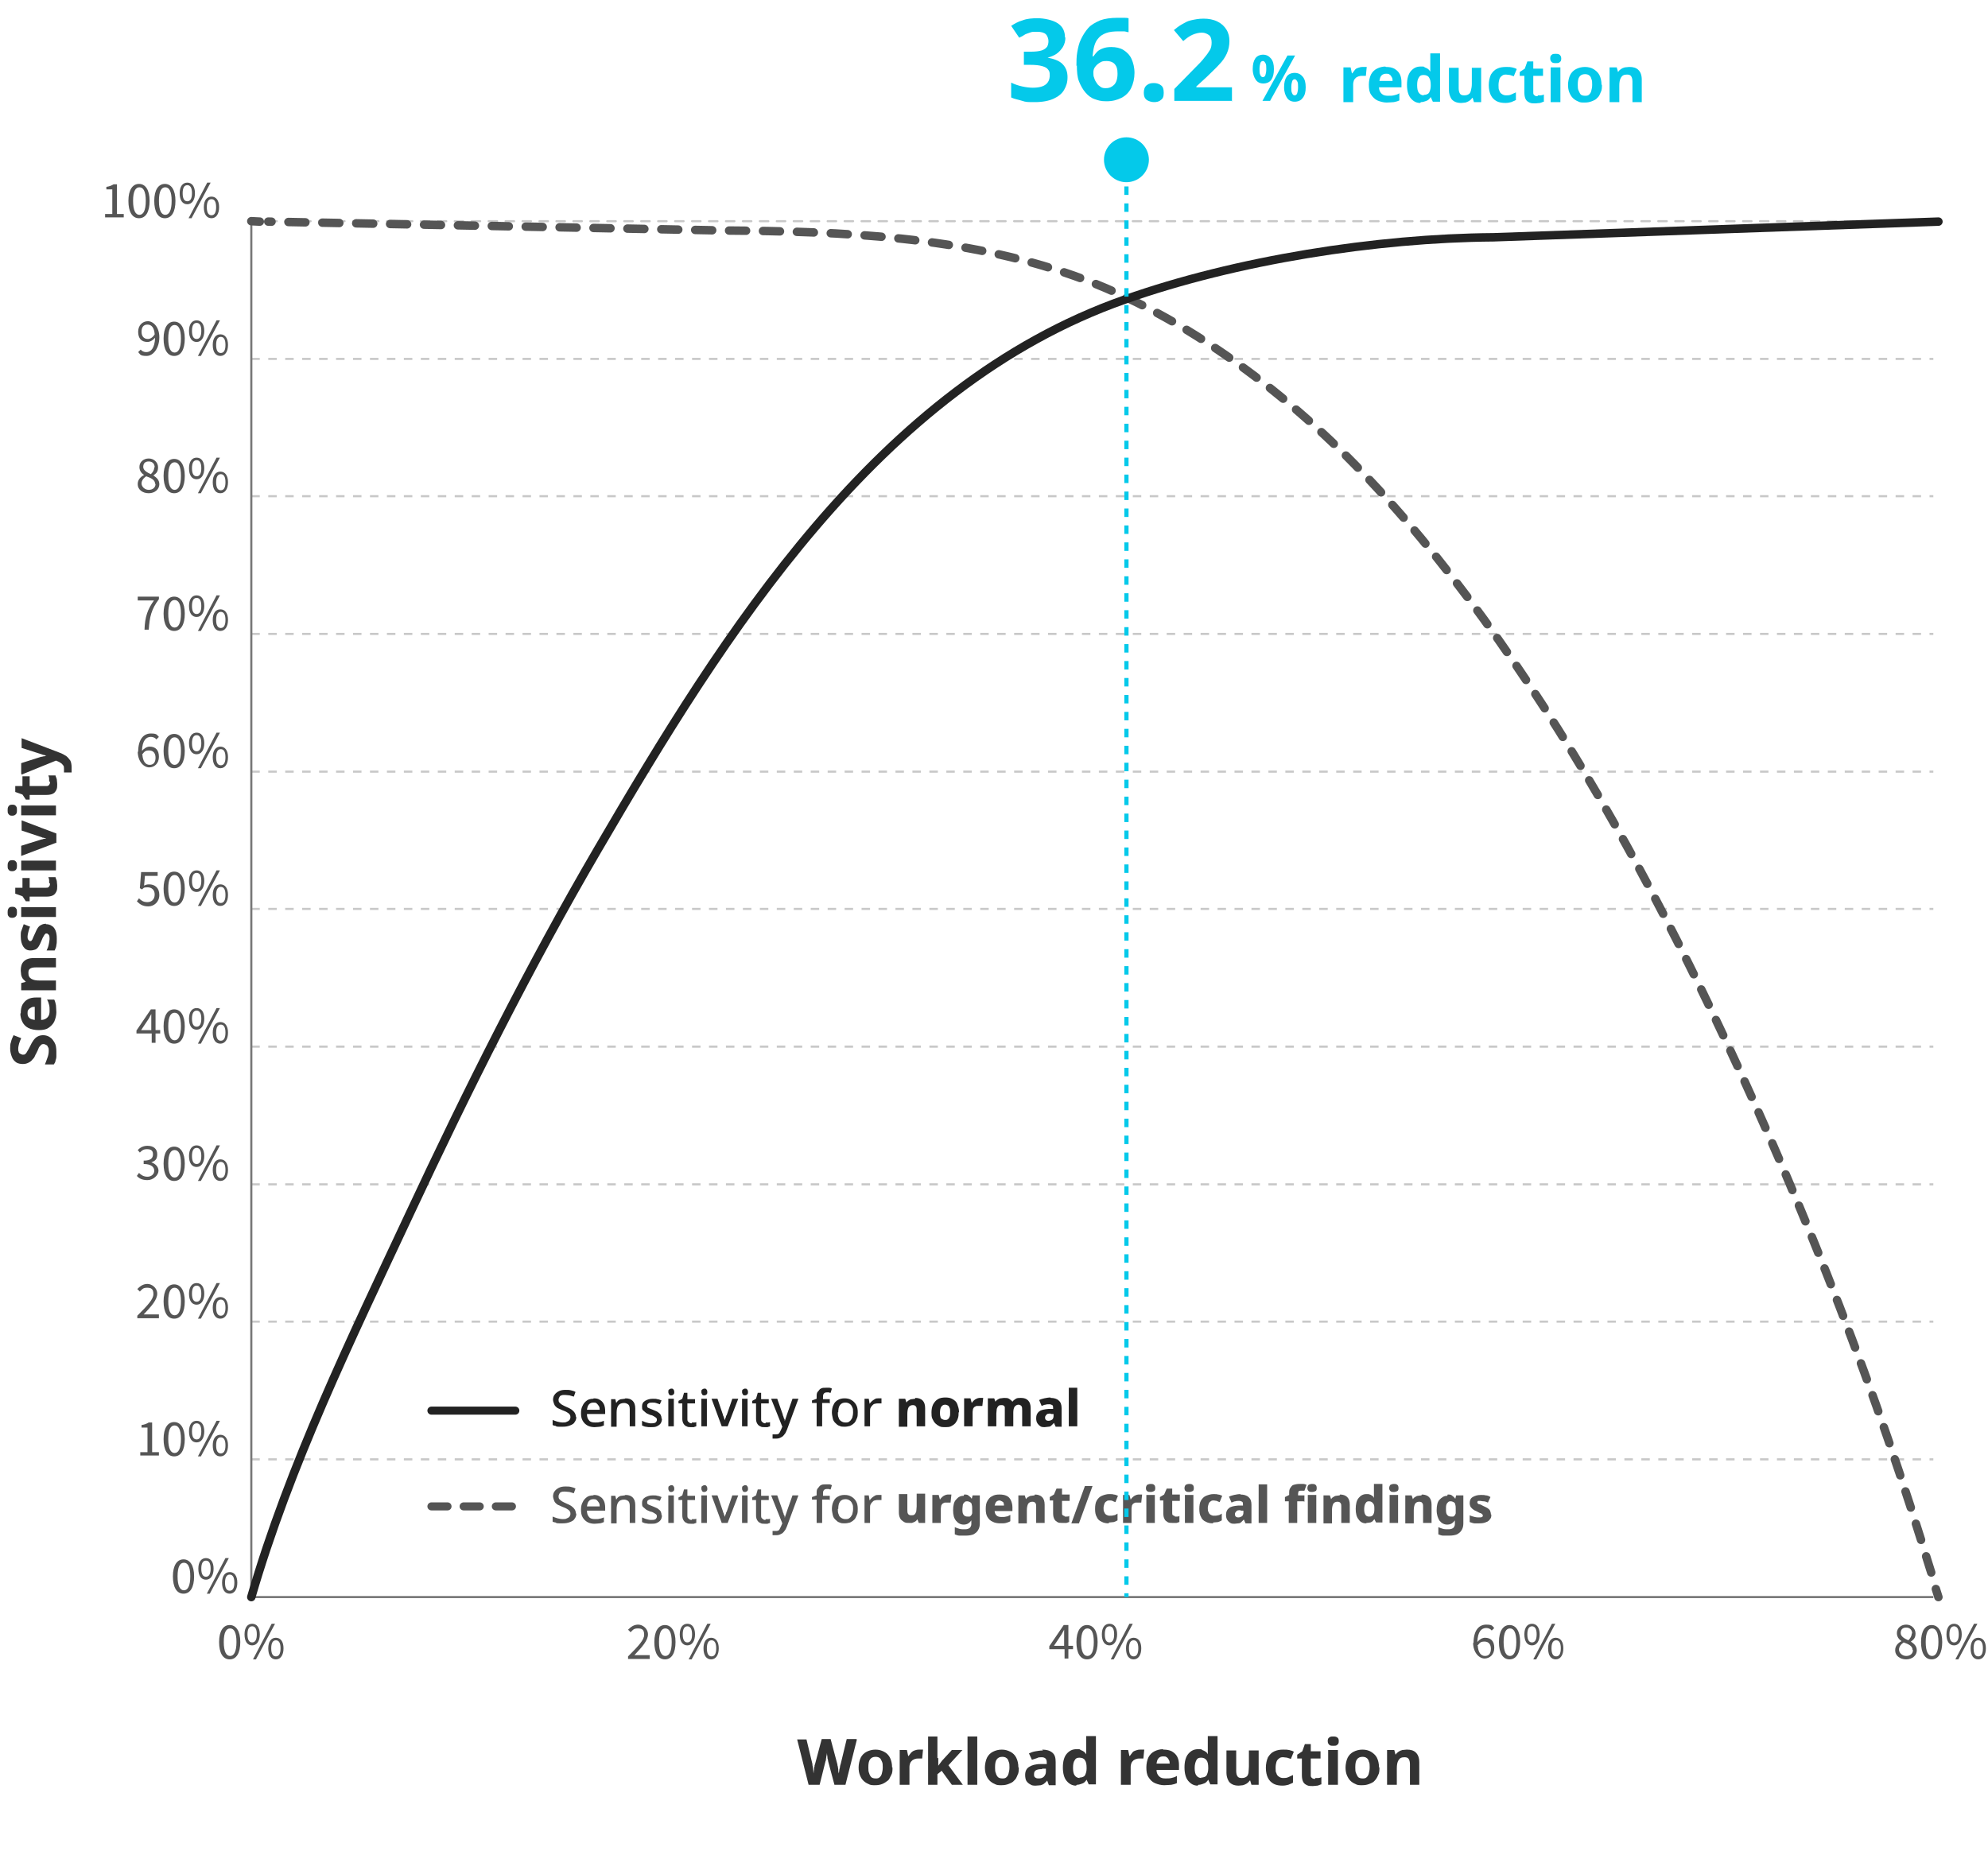 <?xml version="1.0" encoding="UTF-8"?>
<svg id="Layer_1" xmlns="http://www.w3.org/2000/svg" version="1.1" viewBox="0 0 469.1 436.9">
  <!-- Generator: Adobe Illustrator 29.5.1, SVG Export Plug-In . SVG Version: 2.1.0 Build 141)  -->
  <defs>
    <style>
      .st0 {
        stroke-dasharray: 4 4 4 4;
      }

      .st0, .st1, .st2, .st3, .st4, .st5, .st6, .st7, .st8, .st9, .st10 {
        fill: none;
        stroke-miterlimit: 10;
      }

      .st0, .st1, .st2, .st3, .st6, .st8, .st10 {
        stroke-linecap: round;
      }

      .st0, .st1, .st3, .st10 {
        stroke-width: 2px;
      }

      .st0, .st3, .st8, .st10 {
        stroke: #555;
      }

      .st1, .st2 {
        stroke: #222;
      }

      .st2, .st8 {
        stroke-width: 1.9px;
      }

      .st11, .st6, .st9 {
        isolation: isolate;
      }

      .st4 {
        stroke-linecap: square;
      }

      .st4, .st6, .st7, .st9 {
        stroke-width: .5px;
      }

      .st4, .st7 {
        stroke: #777;
      }

      .st5 {
        stroke: #04c9ea;
      }

      .st5, .st6, .st9 {
        stroke-dasharray: 2 2 2 2;
      }

      .st6, .st9 {
        opacity: .5;
        stroke: #939393;
      }

      .st8 {
        stroke-dasharray: 3.8 3.8 3.8 3.8;
      }

      .st10 {
        stroke-dasharray: 4 4;
      }

      .st12 {
        fill: #333;
      }

      .st13 {
        fill: #555;
      }

      .st14 {
        fill: #222;
      }

      .st15 {
        fill: #04c9ea;
      }
    </style>
  </defs>
  <g class="st11">
    <g class="st11">
      <path class="st12" d="M10.2,244.3c.6,0,1.2.2,1.6.5.5.3.8.8,1.1,1.3s.4,1.3.4,2.1,0,.7,0,1.1c0,.4-.1.7-.2,1,0,.3-.2.6-.4.9h-2.1c.2-.5.4-1,.6-1.6.2-.5.3-1.1.3-1.6s0-.7-.2-.9c0-.2-.2-.4-.4-.5-.2-.1-.4-.2-.6-.2s-.5,0-.7.3c-.2.2-.4.4-.5.7s-.3.7-.5,1.1c-.1.2-.3.5-.4.8s-.4.6-.6.8c-.2.3-.5.5-.9.7-.4.2-.8.3-1.3.3s-1.2-.1-1.6-.4-.8-.7-1-1.3c-.2-.5-.4-1.2-.4-1.9s0-1.1.2-1.6c.1-.5.3-1,.6-1.6l1.8.7c-.2.5-.4.9-.5,1.3-.1.4-.2.8-.2,1.2s0,.5.1.7c0,.2.2.4.4.5s.4.2.6.2.5,0,.6-.2c.2-.1.3-.4.5-.7.2-.3.4-.7.6-1.1.3-.6.5-1,.8-1.4.3-.4.6-.7,1-.9.4-.2.8-.3,1.4-.3Z"/>
      <path class="st12" d="M4.9,239.1c0-.8.1-1.4.4-2,.3-.5.7-1,1.3-1.3s1.2-.4,2-.4h1.1v5.3c.6,0,1.1-.2,1.5-.6.4-.4.5-.9.5-1.5s0-1-.1-1.4c-.1-.4-.2-.8-.5-1.3h1.7c.2.4.3.8.4,1.3,0,.4.1,1,.1,1.7s-.2,1.5-.5,2.2c-.3.6-.8,1.1-1.4,1.5-.6.4-1.4.5-2.3.5s-1.8-.2-2.4-.5c-.6-.3-1.1-.8-1.4-1.4-.3-.6-.5-1.3-.5-2ZM6.5,239.1c0,.5.1.8.4,1.1.3.3.7.4,1.3.5v-3.1c-.3,0-.6,0-.9.2s-.5.3-.6.5c-.2.2-.2.5-.2.8Z"/>
      <path class="st12" d="M4.9,229c0-.9.2-1.6.7-2.1.5-.5,1.2-.8,2.3-.8h5.3v2.2h-4.8c-.6,0-1,.1-1.3.3s-.4.5-.4,1c0,.7.2,1.1.7,1.4s1.1.4,2,.4h3.8v2.3H5v-1.7l1.1-.3h0c-.3-.3-.5-.5-.7-.7-.2-.3-.3-.5-.4-.9,0-.3-.1-.7-.1-1Z"/>
      <path class="st12" d="M10.8,218.1c.5,0,1,.1,1.4.4.4.2.7.6.9,1.1s.3,1.1.3,1.9,0,1.1-.1,1.5c0,.4-.2.9-.4,1.3h-1.9c.2-.4.4-.9.5-1.4s.2-1,.2-1.3,0-.8-.2-1-.3-.3-.5-.3-.3,0-.4.2c-.1,0-.2.3-.4.6s-.3.7-.5,1.1c-.2.5-.4.9-.6,1.2-.2.3-.5.6-.8.7s-.7.2-1.1.2c-.8,0-1.3-.3-1.7-.9-.4-.6-.6-1.4-.6-2.4s0-1,.2-1.5.3-.9.5-1.4l1.5.6c-.2.4-.3.8-.4,1.2-.1.4-.2.8-.2,1.1s0,.6.2.8c.1.2.3.3.4.3s.3,0,.4-.2c.1-.1.2-.3.3-.6.1-.3.3-.6.5-1.1.2-.5.4-.9.6-1.2.2-.3.5-.6.8-.7.3-.2.7-.3,1.2-.3Z"/>
      <path class="st12" d="M1.8,215.3c0-.3,0-.6.2-.9s.4-.4.9-.4.7.1.9.4c.2.2.2.5.2.9s0,.6-.2.9c-.2.2-.4.4-.9.4s-.7-.1-.9-.4c-.2-.2-.2-.5-.2-.9ZM5,214.1h8.2v2.3H5v-2.3Z"/>
      <path class="st12" d="M11.6,208.4c0-.2,0-.5,0-.7s-.1-.5-.2-.7h1.7c0,.2.2.5.3.9,0,.4.1.7.1,1.2s0,.9-.2,1.3c-.2.4-.4.7-.8.9-.4.2-.9.3-1.6.3h-3.9v1.1h-.9l-.8-1.2-1.7-.6v-1.4h1.7v-2.3h1.7v2.3h3.9c.3,0,.5,0,.7-.3s.2-.4.2-.7Z"/>
      <path class="st12" d="M1.8,204.3c0-.3,0-.6.2-.9s.4-.4.9-.4.7.1.9.4c.2.2.2.5.2.9s0,.6-.2.9c-.2.2-.4.4-.9.4s-.7-.1-.9-.4c-.2-.2-.2-.5-.2-.9ZM5,203.1h8.2v2.3H5v-2.3Z"/>
      <path class="st12" d="M13.2,198.9l-8.2,3.1v-2.4l4.8-1.5c.1,0,.2,0,.4-.1s.3,0,.5-.1.3,0,.5,0h0c-.1,0-.3,0-.4-.1-.2,0-.3,0-.5-.1-.2,0-.3,0-.4-.1l-4.8-1.6v-2.4l8.2,3.1v2.3Z"/>
      <path class="st12" d="M1.8,191.2c0-.3,0-.6.2-.9s.4-.4.9-.4.7.1.9.4c.2.2.2.5.2.9s0,.6-.2.9c-.2.2-.4.4-.9.4s-.7-.1-.9-.4c-.2-.2-.2-.5-.2-.9ZM5,190.1h8.2v2.3H5v-2.3Z"/>
      <path class="st12" d="M11.6,184.4c0-.2,0-.5,0-.7s-.1-.5-.2-.7h1.7c0,.2.2.5.3.9,0,.4.1.7.1,1.2s0,.9-.2,1.3c-.2.4-.4.7-.8.9-.4.2-.9.3-1.6.3h-3.9v1.1h-.9l-.8-1.2-1.7-.6v-1.4h1.7v-2.3h1.7v2.3h3.9c.3,0,.5,0,.7-.3s.2-.4.2-.7Z"/>
      <path class="st12" d="M5,182.5v-2.4l4.7-1.5c.1,0,.3,0,.5-.1.2,0,.3,0,.5-.1s.3,0,.5,0h0c-.2,0-.4-.1-.7-.2-.2,0-.5-.1-.7-.2l-4.7-1.5v-2.3l8.9,3.4c.6.2,1.1.5,1.6.8.4.3.7.7,1,1.1.2.4.3,1,.3,1.6s0,.5,0,.7c0,.2,0,.4,0,.5h-1.8c0-.1,0-.2,0-.4,0-.2,0-.3,0-.5,0-.3,0-.6-.2-.8s-.3-.4-.5-.5-.4-.3-.7-.4l-.5-.2-8.1,3.3Z"/>
    </g>
  </g>
  <g class="st11">
    <g class="st11">
      <path class="st12" d="M202.2,410.5l-2.7,10.7h-2.6l-1.5-5.6c0-.1,0-.3-.1-.5s0-.5-.1-.7c0-.3-.1-.5-.1-.7,0-.2,0-.4,0-.5,0,.1,0,.3,0,.5,0,.2,0,.5-.1.7,0,.3-.1.5-.1.7,0,.2,0,.4-.1.5l-1.4,5.6h-2.6l-2.7-10.7h2.2l1.4,5.8c0,.2,0,.4.1.6,0,.2.1.5.1.8,0,.3,0,.5.1.8s0,.5,0,.6c0-.2,0-.4,0-.7s0-.5.1-.8c0-.3,0-.5.1-.7,0-.2,0-.4.1-.5l1.6-6h2.1l1.6,6c0,.1,0,.3.1.5,0,.2.1.5.1.7,0,.3,0,.5.1.8s0,.5,0,.6c0-.2,0-.5.1-.9,0-.3.1-.7.2-1,0-.3.1-.6.2-.9l1.4-5.8h2.2Z"/>
      <path class="st12" d="M210.6,417.1c0,.7,0,1.3-.3,1.8s-.4,1-.8,1.3-.8.6-1.3.8c-.5.2-1,.3-1.7.3s-1.1,0-1.6-.3c-.5-.2-.9-.5-1.2-.8-.4-.4-.6-.8-.8-1.3s-.3-1.1-.3-1.8.2-1.7.5-2.3c.3-.6.8-1.1,1.4-1.4s1.3-.5,2.1-.5,1.4.2,2,.5c.6.3,1.1.8,1.4,1.4.3.6.5,1.4.5,2.3ZM204.9,417.1c0,.5,0,1,.2,1.4.1.4.3.7.5.9s.6.3,1,.3.7,0,1-.3.4-.5.5-.9c.1-.4.2-.8.2-1.4s0-1-.2-1.4-.3-.7-.5-.8c-.2-.2-.6-.3-1-.3-.6,0-1,.2-1.3.6-.3.4-.4,1-.4,1.9Z"/>
      <path class="st12" d="M216.9,412.9c.1,0,.3,0,.5,0s.3,0,.4,0l-.2,2.1c-.1,0-.2,0-.4,0-.2,0-.3,0-.5,0s-.5,0-.7.1c-.2,0-.5.2-.7.3-.2.2-.4.4-.5.6-.1.3-.2.6-.2,1v4.2h-2.3v-8.2h1.7l.3,1.4h.1c.2-.3.4-.5.6-.8.2-.2.5-.4.8-.5s.6-.2,1-.2Z"/>
      <path class="st12" d="M221.4,414.9c0,.3,0,.6,0,.9,0,.3,0,.6,0,.9h0c.1-.1.2-.3.3-.4.1-.1.2-.3.3-.4s.2-.3.3-.4l2.3-2.5h2.5l-3.3,3.6,3.4,4.6h-2.6l-2.4-3.3-1,.8v2.5h-2.2v-11.4h2.2v5.1Z"/>
      <path class="st12" d="M230.6,421.2h-2.3v-11.4h2.3v11.4Z"/>
      <path class="st12" d="M240.4,417.1c0,.7,0,1.3-.3,1.8-.2.5-.4,1-.8,1.3-.3.4-.8.6-1.3.8-.5.2-1,.3-1.7.3s-1.1,0-1.6-.3c-.5-.2-.9-.5-1.2-.8-.4-.4-.6-.8-.8-1.3s-.3-1.1-.3-1.8.2-1.7.5-2.3c.3-.6.8-1.1,1.4-1.4s1.3-.5,2.1-.5,1.4.2,2,.5c.6.3,1.1.8,1.4,1.4s.5,1.4.5,2.3ZM234.8,417.1c0,.5,0,1,.2,1.4.1.4.3.7.5.9s.6.3,1,.3.7,0,1-.3.4-.5.5-.9.2-.8.2-1.4,0-1-.2-1.4c-.1-.4-.3-.7-.5-.8-.2-.2-.6-.3-1-.3-.6,0-1,.2-1.3.6-.3.4-.4,1-.4,1.9Z"/>
      <path class="st12" d="M245.9,412.9c1,0,1.8.2,2.4.7s.8,1.2.8,2.2v5.5h-1.6l-.4-1.1h0c-.2.3-.5.5-.7.7-.2.2-.5.3-.8.4-.3,0-.7.1-1.2.1s-.9,0-1.3-.3c-.4-.2-.7-.5-.9-.8s-.3-.9-.3-1.4c0-.9.3-1.5.9-1.9.6-.4,1.5-.7,2.8-.7h1.4v-.3c0-.5-.1-.8-.3-1s-.5-.3-.9-.3-.8,0-1.1.2c-.4.1-.8.3-1.2.4l-.7-1.5c.4-.2.9-.4,1.5-.5.6-.1,1.2-.2,1.8-.2ZM245.9,417.5c-.7,0-1.2.1-1.5.3-.3.2-.4.5-.4.9s0,.6.3.8.5.2.8.2c.5,0,.9-.1,1.2-.4.3-.3.5-.7.5-1.2v-.7h-.9Z"/>
      <path class="st12" d="M253.9,421.4c-.9,0-1.6-.4-2.2-1.1-.6-.7-.9-1.8-.9-3.2s.3-2.5.9-3.2,1.3-1.1,2.3-1.1.7,0,1,.2c.3.1.5.2.8.4.2.2.4.4.5.6h0c0-.2,0-.4,0-.8s0-.6,0-.9v-2.6h2.3v11.4h-1.7l-.5-1.1h0c-.1.2-.3.4-.5.6-.2.2-.5.3-.8.4-.3.1-.6.2-1,.2ZM254.7,419.5c.6,0,1.1-.2,1.3-.5.2-.4.4-.9.4-1.6v-.2c0-.8-.1-1.4-.4-1.8-.2-.4-.7-.6-1.3-.6s-.9.2-1.1.6c-.3.4-.4,1-.4,1.8s.1,1.4.4,1.8c.3.4.7.6,1.2.6Z"/>
      <path class="st12" d="M269.1,412.9c.2,0,.3,0,.5,0s.3,0,.4,0l-.2,2.1c-.1,0-.2,0-.4,0-.2,0-.3,0-.5,0s-.5,0-.7.1c-.2,0-.5.2-.7.3-.2.2-.4.4-.5.6-.1.3-.2.6-.2,1v4.2h-2.3v-8.2h1.7l.3,1.4h.1c.2-.3.4-.5.6-.8s.5-.4.8-.5.6-.2,1-.2Z"/>
      <path class="st12" d="M274.5,412.9c.8,0,1.4.1,2,.4.5.3,1,.7,1.3,1.3s.4,1.2.4,2v1.1h-5.3c0,.6.2,1.1.6,1.5.4.4.9.5,1.5.5s1,0,1.4-.1c.4-.1.9-.2,1.3-.5v1.7c-.4.2-.8.3-1.3.4-.4,0-1,.1-1.7.1s-1.5-.2-2.2-.5-1.1-.8-1.5-1.4-.5-1.4-.5-2.3.2-1.8.5-2.4c.3-.6.8-1.1,1.4-1.4.6-.3,1.3-.5,2-.5ZM274.5,414.5c-.5,0-.8.1-1.1.4-.3.3-.4.7-.5,1.3h3.1c0-.3,0-.6-.2-.9-.1-.2-.3-.5-.5-.6-.2-.2-.5-.2-.8-.2Z"/>
      <path class="st12" d="M282.6,421.4c-.9,0-1.6-.4-2.2-1.1-.6-.7-.9-1.8-.9-3.2s.3-2.5.9-3.2c.6-.7,1.3-1.1,2.3-1.1s.7,0,1,.2c.3.1.5.2.8.4s.4.4.5.6h0c0-.2,0-.4,0-.8,0-.3,0-.6,0-.9v-2.6h2.3v11.4h-1.7l-.5-1.1h0c-.1.2-.3.4-.5.6-.2.2-.5.3-.8.4-.3.1-.6.2-1,.2ZM283.4,419.5c.6,0,1.1-.2,1.3-.5.2-.4.4-.9.4-1.6v-.2c0-.8-.1-1.4-.4-1.8s-.7-.6-1.3-.6-.9.2-1.1.6-.4,1-.4,1.8.1,1.4.4,1.8c.3.4.7.6,1.2.6Z"/>
      <path class="st12" d="M297,413v8.2h-1.7l-.3-1h-.1c-.2.3-.4.5-.7.7-.3.2-.6.3-.9.4-.3,0-.6.1-1,.1-.6,0-1.1-.1-1.5-.3-.4-.2-.8-.5-1-1-.2-.4-.4-1-.4-1.7v-5.3h2.3v4.8c0,.6.1,1,.3,1.3s.5.4,1,.4.8-.1,1.1-.3.4-.5.5-.9c0-.4.1-.9.1-1.5v-3.8h2.3Z"/>
      <path class="st12" d="M302.7,421.4c-.8,0-1.5-.1-2.1-.4-.6-.3-1.1-.8-1.4-1.4-.3-.6-.5-1.4-.5-2.4s.2-1.8.5-2.5c.4-.6.8-1.1,1.5-1.4s1.3-.4,2.1-.4.9,0,1.4.1c.4.1.8.2,1.1.4l-.7,1.7c-.3-.1-.6-.2-.9-.3-.3,0-.6-.1-.9-.1s-.7,0-1,.3c-.3.2-.5.5-.6.8s-.2.8-.2,1.4,0,1,.2,1.3c.1.4.3.6.6.8.3.2.6.3,1,.3s.8,0,1.2-.2.7-.3,1.1-.5v1.8c-.3.2-.7.3-1.1.5-.4.1-.8.2-1.4.2Z"/>
      <path class="st12" d="M310.4,419.6c.2,0,.5,0,.7,0,.2,0,.5-.1.7-.2v1.7c-.2,0-.5.2-.9.3-.4,0-.7.1-1.2.1s-.9,0-1.3-.2-.7-.4-.9-.8c-.2-.4-.3-.9-.3-1.6v-3.9h-1.1v-.9l1.2-.8.6-1.7h1.4v1.7h2.3v1.7h-2.3v3.9c0,.3,0,.5.3.7.2.2.4.2.7.2Z"/>
      <path class="st12" d="M314.6,409.8c.3,0,.6,0,.9.2s.4.4.4.9-.1.7-.4.9c-.2.2-.5.2-.9.2s-.6,0-.9-.2c-.2-.2-.4-.4-.4-.9s.1-.7.4-.9.5-.2.9-.2ZM315.7,413v8.2h-2.3v-8.2h2.3Z"/>
      <path class="st12" d="M325.5,417.1c0,.7,0,1.3-.3,1.8-.2.5-.5,1-.8,1.3-.3.4-.8.6-1.3.8-.5.2-1,.3-1.7.3s-1.1,0-1.6-.3c-.5-.2-.9-.5-1.2-.8s-.6-.8-.8-1.3-.3-1.1-.3-1.8.2-1.7.5-2.3c.3-.6.8-1.1,1.4-1.4.6-.3,1.3-.5,2.1-.5s1.5.2,2,.5,1.1.8,1.4,1.4c.3.6.5,1.4.5,2.3ZM319.8,417.1c0,.5,0,1,.2,1.4s.3.7.5.9.6.3,1,.3.7,0,1-.3.4-.5.5-.9c.1-.4.2-.8.2-1.4s0-1-.2-1.4c-.1-.4-.3-.7-.5-.8-.2-.2-.6-.3-1-.3-.6,0-1,.2-1.3.6-.3.4-.4,1-.4,1.9Z"/>
      <path class="st12" d="M332,412.9c.9,0,1.6.2,2.1.7.5.5.8,1.2.8,2.3v5.3h-2.2v-4.8c0-.6-.1-1-.3-1.3-.2-.3-.5-.4-1-.4-.7,0-1.1.2-1.4.7s-.4,1.1-.4,2v3.8h-2.3v-8.2h1.7l.3,1.1h0c.2-.3.4-.5.7-.7.3-.2.5-.3.9-.4.3,0,.7-.1,1-.1Z"/>
    </g>
  </g>
  <g>
    <g class="st11">
      <g class="st11">
        <path class="st15" d="M321.6,15.8c.2,0,.3,0,.5,0s.3,0,.4,0l-.2,2.1c-.1,0-.2,0-.4,0-.2,0-.3,0-.5,0s-.5,0-.7.1c-.2,0-.5.2-.7.3-.2.2-.4.4-.5.6-.1.3-.2.6-.2,1v4.2h-2.3v-8.2h1.7l.3,1.4h.1c.2-.3.4-.5.6-.8s.5-.4.8-.5.6-.2,1-.2Z"/>
        <path class="st15" d="M327,15.8c.8,0,1.4.1,2,.4.5.3,1,.7,1.3,1.3s.4,1.2.4,2v1.1h-5.3c0,.6.2,1.1.6,1.5.4.4.9.5,1.5.5s1,0,1.4-.1c.4-.1.9-.2,1.3-.5v1.7c-.4.2-.8.3-1.3.4-.4,0-1,.1-1.7.1s-1.5-.2-2.2-.5c-.6-.3-1.1-.8-1.5-1.4-.4-.6-.5-1.4-.5-2.3s.2-1.8.5-2.4c.3-.6.8-1.1,1.4-1.4.6-.3,1.3-.5,2-.5ZM327.1,17.4c-.4,0-.8.1-1.1.4-.3.3-.4.7-.5,1.3h3.1c0-.3,0-.6-.2-.9-.1-.2-.3-.5-.5-.6-.2-.2-.5-.2-.8-.2Z"/>
        <path class="st15" d="M335.1,24.3c-.9,0-1.6-.4-2.2-1.1-.6-.7-.9-1.8-.9-3.2s.3-2.5.9-3.2c.6-.7,1.3-1.1,2.3-1.1s.7,0,1,.2c.3.1.5.2.8.4.2.2.4.4.5.6h0c0-.2,0-.4,0-.8s0-.6,0-.9v-2.6h2.3v11.4h-1.7l-.5-1.1h0c-.1.2-.3.4-.5.6-.2.2-.5.3-.8.4-.3.1-.6.2-1,.2ZM335.9,22.4c.6,0,1.1-.2,1.3-.5.2-.4.4-.9.4-1.6v-.2c0-.8-.1-1.4-.4-1.8-.2-.4-.7-.6-1.3-.6s-.9.2-1.1.6c-.3.4-.4,1-.4,1.8s.1,1.4.4,1.8c.3.4.7.6,1.2.6Z"/>
        <path class="st15" d="M349.5,15.9v8.2h-1.7l-.3-1h-.1c-.2.3-.4.5-.7.7-.3.2-.6.3-.9.4-.3,0-.6.1-1,.1-.6,0-1.1-.1-1.5-.3s-.8-.5-1-1c-.2-.4-.4-1-.4-1.7v-5.3h2.3v4.8c0,.6.1,1,.3,1.3.2.3.5.4,1,.4s.8-.1,1.1-.3.4-.5.5-.9.2-.9.2-1.5v-3.8h2.3Z"/>
        <path class="st15" d="M355.3,24.3c-.8,0-1.5-.1-2.1-.4-.6-.3-1.1-.8-1.4-1.4-.3-.6-.5-1.4-.5-2.4s.2-1.8.5-2.5c.4-.6.8-1.1,1.5-1.4.6-.3,1.3-.4,2.1-.4s.9,0,1.4.1c.4.1.8.2,1.1.4l-.7,1.7c-.3-.1-.6-.2-.9-.3-.3,0-.6-.1-.9-.1s-.7,0-1,.3c-.3.2-.5.5-.6.8-.1.4-.2.8-.2,1.4s0,1,.2,1.3c.1.4.3.6.6.8.3.2.6.3,1,.3s.8,0,1.2-.2.7-.3,1.1-.5v1.8c-.3.2-.7.3-1.1.5-.4.1-.8.2-1.4.2Z"/>
        <path class="st15" d="M362.9,22.5c.2,0,.5,0,.7,0,.2,0,.5-.1.7-.2v1.7c-.2,0-.5.2-.9.3-.4,0-.7.1-1.2.1s-.9,0-1.3-.2-.7-.4-.9-.8c-.2-.4-.3-.9-.3-1.6v-3.9h-1.1v-.9l1.2-.8.6-1.7h1.4v1.7h2.3v1.7h-2.3v3.9c0,.3,0,.5.3.7.2.2.4.2.7.2Z"/>
        <path class="st15" d="M367.1,12.7c.3,0,.6,0,.9.2.2.2.4.4.4.9s-.1.7-.4.9c-.2.2-.5.2-.9.2s-.6,0-.9-.2c-.2-.2-.4-.4-.4-.9s.1-.7.4-.9c.2-.2.5-.2.9-.2ZM368.2,15.9v8.2h-2.3v-8.2h2.3Z"/>
        <path class="st15" d="M378,20c0,.7,0,1.3-.3,1.8-.2.5-.4,1-.8,1.3-.3.4-.8.6-1.3.8-.5.2-1,.3-1.7.3s-1.1,0-1.6-.3c-.5-.2-.9-.5-1.2-.8s-.6-.8-.8-1.3-.3-1.1-.3-1.8.2-1.7.5-2.3c.3-.6.8-1.1,1.4-1.4.6-.3,1.3-.5,2.1-.5s1.5.2,2,.5,1.1.8,1.4,1.4.5,1.4.5,2.3ZM372.3,20c0,.5,0,1,.2,1.4s.3.7.5.9.6.3,1,.3.7,0,1-.3.4-.5.5-.9c.1-.4.2-.8.2-1.4s0-1-.2-1.4c-.1-.4-.3-.7-.5-.8-.2-.2-.6-.3-1-.3-.6,0-1,.2-1.3.6-.3.4-.4,1-.4,1.9Z"/>
        <path class="st15" d="M384.5,15.8c.9,0,1.6.2,2.1.7.5.5.8,1.2.8,2.3v5.3h-2.2v-4.8c0-.6-.1-1-.3-1.3-.2-.3-.5-.4-1-.4-.7,0-1.1.2-1.4.7s-.4,1.1-.4,2v3.8h-2.3v-8.2h1.7l.3,1.1h0c.2-.3.4-.5.7-.7.3-.2.5-.3.9-.4.3,0,.7-.1,1-.1Z"/>
      </g>
    </g>
    <g>
      <g class="st11">
        <g class="st11">
          <path class="st15" d="M251.4,8.8c0,.9-.2,1.6-.6,2.3-.4.6-.9,1.2-1.5,1.6-.6.4-1.3.7-2.1.9h0c1.5.3,2.7.7,3.5,1.5.8.8,1.2,1.8,1.2,3.1s-.3,2.1-.8,3c-.5.9-1.4,1.6-2.5,2.1-1.1.5-2.6.8-4.4.8s-2.1,0-3-.3-1.8-.4-2.6-.8v-3.5c.8.4,1.7.7,2.6.9.9.2,1.8.3,2.5.3,1.5,0,2.5-.3,3.1-.8s.9-1.2.9-2.1-.1-1-.4-1.4c-.3-.4-.7-.6-1.4-.8-.7-.2-1.6-.3-2.8-.3h-1.5v-3.1h1.5c1.2,0,2.1-.1,2.7-.3.6-.2,1-.5,1.3-.9.2-.4.3-.8.3-1.3s-.2-1.2-.6-1.6c-.4-.4-1.1-.6-2.1-.6s-1.2,0-1.7.2c-.5.2-1,.3-1.4.6s-.8.4-1.1.6l-1.9-2.8c.8-.5,1.6-1,2.7-1.3,1-.4,2.2-.5,3.6-.5s3.5.4,4.7,1.2c1.2.8,1.7,1.9,1.7,3.4Z"/>
          <path class="st15" d="M254,15.6c0-1.1,0-2.2.2-3.3s.4-2.1.9-3.1,1-1.8,1.7-2.6,1.7-1.3,2.8-1.8c1.1-.4,2.5-.6,4.1-.6s.8,0,1.3,0c.5,0,.9,0,1.3.1v3.3c-.3,0-.7-.2-1.1-.2-.4,0-.8,0-1.2,0-1.2,0-2.2.1-3,.4s-1.4.7-1.8,1.2c-.5.5-.8,1.2-1,1.9-.2.7-.3,1.5-.4,2.4h.2c.3-.4.6-.8.9-1.1s.8-.6,1.4-.8c.5-.2,1.2-.3,1.9-.3,1.1,0,2.1.2,2.9.7.8.5,1.5,1.2,1.9,2.1.4.9.7,2,.7,3.3s-.3,2.6-.8,3.6c-.5,1-1.3,1.8-2.3,2.3-1,.5-2.1.8-3.5.8s-1.9-.2-2.8-.5c-.9-.3-1.6-.9-2.2-1.6-.6-.7-1.1-1.6-1.5-2.6s-.5-2.3-.5-3.8ZM261,20.8c.8,0,1.4-.3,1.9-.8s.8-1.4.8-2.6-.2-1.7-.6-2.2c-.4-.5-1.1-.8-2-.8s-1.1.1-1.6.4c-.5.3-.8.6-1.1,1-.3.4-.4.8-.4,1.3s0,.9.2,1.3c.1.4.3.8.6,1.2.2.4.5.6.9.9s.8.3,1.3.3Z"/>
          <path class="st15" d="M269.9,21.9c0-.8.2-1.4.7-1.8s1-.5,1.7-.5,1.2.2,1.6.5c.5.3.7.9.7,1.8s-.2,1.4-.7,1.7c-.4.4-1,.5-1.6.5s-1.2-.2-1.7-.5c-.5-.4-.7-.9-.7-1.7Z"/>
          <path class="st15" d="M290.6,23.8h-13.5v-2.8l4.8-4.9c1-1,1.8-1.8,2.3-2.5.6-.7,1-1.3,1.3-1.8.3-.5.4-1.1.4-1.8s-.2-1.4-.6-1.7-1-.6-1.7-.6-1.5.2-2.2.5c-.7.3-1.4.8-2.2,1.5l-2.2-2.6c.6-.5,1.1-.9,1.8-1.3s1.3-.8,2.2-1,1.8-.4,3-.4,2.3.2,3.3.7,1.6,1.1,2.1,1.9c.5.8.7,1.7.7,2.7s-.2,2-.6,2.9-1,1.8-1.8,2.6c-.8.9-1.8,1.8-2.9,2.9l-2.5,2.3v.2h8.4v3.4Z"/>
        </g>
      </g>
      <g class="st11">
        <g class="st11">
          <path class="st15" d="M298,12.9c.8,0,1.4.3,1.9.9.5.6.7,1.4.7,2.5s-.2,1.9-.6,2.5c-.4.6-1.1.9-1.9.9s-1.4-.3-1.8-.9-.7-1.4-.7-2.5.2-1.9.6-2.5c.4-.6,1.1-.9,1.9-.9ZM298,14.4c-.3,0-.5.2-.6.5-.1.3-.2.8-.2,1.4s0,1.1.2,1.4c.1.3.3.5.6.5s.5-.2.6-.5.2-.8.2-1.4,0-1.1-.2-1.4-.3-.5-.6-.5ZM305.6,13.1l-5.9,10.7h-1.8l5.9-10.7h1.8ZM305.5,17.2c.8,0,1.4.3,1.9.9.5.6.7,1.4.7,2.5s-.2,1.9-.7,2.5c-.4.6-1.1.9-1.9.9s-1.4-.3-1.8-.9c-.4-.6-.7-1.4-.7-2.5s.2-1.9.6-2.5c.4-.6,1.1-.9,1.9-.9ZM305.5,18.7c-.3,0-.5.2-.6.5-.1.3-.2.8-.2,1.4s0,1.1.2,1.4c.1.3.3.5.6.5s.5-.2.6-.5.2-.8.2-1.4,0-1.1-.2-1.4-.3-.5-.6-.5Z"/>
        </g>
      </g>
    </g>
  </g>
  <g class="st11">
    <g class="st11">
      <path class="st13" d="M51.7,387.5c0-2.6,1-4,2.5-4s2.5,1.4,2.5,4-.9,4.1-2.5,4.1-2.5-1.5-2.5-4.1ZM55.8,387.5c0-2.3-.6-3.2-1.5-3.2s-1.5.9-1.5,3.2.6,3.3,1.5,3.3,1.5-1,1.5-3.3Z"/>
      <path class="st13" d="M57.7,385.7c0-1.6.7-2.5,1.8-2.5s1.8.9,1.8,2.5-.7,2.6-1.8,2.6-1.8-.9-1.8-2.6ZM60.6,385.7c0-1.3-.4-1.9-1.1-1.9s-1.1.6-1.1,1.9.4,1.9,1.1,1.9,1.1-.6,1.1-1.9ZM64.2,383.2h.7l-4.5,8.4h-.7l4.4-8.4ZM63.3,389c0-1.6.7-2.5,1.8-2.5s1.8.9,1.8,2.5-.7,2.6-1.8,2.6-1.8-.9-1.8-2.6ZM66.2,389c0-1.3-.4-1.9-1.1-1.9s-1.1.6-1.1,1.9.4,1.9,1.1,1.9,1.1-.6,1.1-1.9Z"/>
    </g>
  </g>
  <g class="st11">
    <g class="st11">
      <path class="st13" d="M40.8,372c0-2.6,1-4,2.5-4s2.5,1.4,2.5,4-.9,4.1-2.5,4.1-2.5-1.5-2.5-4.1ZM44.9,372c0-2.3-.6-3.2-1.5-3.2s-1.5.9-1.5,3.2.6,3.3,1.5,3.3,1.5-1,1.5-3.3Z"/>
      <path class="st13" d="M46.8,370.2c0-1.6.7-2.5,1.8-2.5s1.8.9,1.8,2.5-.7,2.6-1.8,2.6-1.8-.9-1.8-2.6ZM49.7,370.2c0-1.3-.4-1.9-1.1-1.9s-1.1.6-1.1,1.9.4,1.9,1.1,1.9,1.1-.6,1.1-1.9ZM53.3,367.7h.7l-4.5,8.4h-.7l4.4-8.4ZM52.4,373.5c0-1.6.7-2.5,1.8-2.5s1.8.9,1.8,2.5-.7,2.6-1.8,2.6-1.8-.9-1.8-2.6ZM55.3,373.5c0-1.3-.4-1.9-1.1-1.9s-1.1.6-1.1,1.9.4,1.9,1.1,1.9,1.1-.6,1.1-1.9Z"/>
    </g>
  </g>
  <g class="st11">
    <g class="st11">
      <path class="st13" d="M33,342.7h1.8v-5.8h-1.4v-.6c.7-.1,1.2-.3,1.7-.6h.8v7h1.6v.8h-4.4v-.8Z"/>
      <path class="st13" d="M38.6,339.6c0-2.6,1-4,2.5-4s2.5,1.4,2.5,4-.9,4.1-2.5,4.1-2.5-1.5-2.5-4.1ZM42.7,339.6c0-2.3-.6-3.2-1.5-3.2s-1.5.9-1.5,3.2.6,3.3,1.5,3.3,1.5-1,1.5-3.3Z"/>
      <path class="st13" d="M44.6,337.8c0-1.6.7-2.5,1.8-2.5s1.8.9,1.8,2.5-.7,2.6-1.8,2.6-1.8-.9-1.8-2.6ZM47.5,337.8c0-1.3-.4-1.9-1.1-1.9s-1.1.6-1.1,1.9.4,1.9,1.1,1.9,1.1-.6,1.1-1.9ZM51.2,335.3h.7l-4.5,8.4h-.7l4.4-8.4ZM50.2,341.1c0-1.6.7-2.5,1.8-2.5s1.8.9,1.8,2.5-.7,2.6-1.8,2.6-1.8-.9-1.8-2.6ZM53.2,341.1c0-1.3-.4-1.9-1.1-1.9s-1.1.6-1.1,1.9.4,1.9,1.1,1.9,1.1-.6,1.1-1.9Z"/>
    </g>
  </g>
  <g class="st11">
    <g class="st11">
      <path class="st13" d="M32.5,310.4c2.4-2.4,3.7-3.8,3.7-5s-.5-1.5-1.5-1.5-1.2.4-1.7.9l-.6-.6c.7-.7,1.4-1.2,2.4-1.2s2.3.9,2.3,2.3-1.3,2.9-3.2,4.9c.4,0,.9,0,1.3,0h2.3v.9h-5.1v-.6Z"/>
      <path class="st13" d="M38.6,307.1c0-2.6,1-4,2.5-4s2.5,1.4,2.5,4-.9,4.1-2.5,4.1-2.5-1.5-2.5-4.1ZM42.7,307.1c0-2.3-.6-3.2-1.5-3.2s-1.5.9-1.5,3.2.6,3.3,1.5,3.3,1.5-1,1.5-3.3Z"/>
      <path class="st13" d="M44.6,305.3c0-1.6.7-2.5,1.8-2.5s1.8.9,1.8,2.5-.7,2.6-1.8,2.6-1.8-.9-1.8-2.6ZM47.5,305.3c0-1.3-.4-1.9-1.1-1.9s-1.1.6-1.1,1.9.4,1.9,1.1,1.9,1.1-.6,1.1-1.9ZM51.2,302.8h.7l-4.5,8.4h-.7l4.4-8.4ZM50.2,308.6c0-1.6.7-2.5,1.8-2.5s1.8.9,1.8,2.5-.7,2.6-1.8,2.6-1.8-.9-1.8-2.6ZM53.2,308.6c0-1.3-.4-1.9-1.1-1.9s-1.1.6-1.1,1.9.4,1.9,1.1,1.9,1.1-.6,1.1-1.9Z"/>
    </g>
  </g>
  <g class="st11">
    <g class="st11">
      <path class="st13" d="M32.3,277.5l.5-.7c.5.5,1.1.9,2,.9s1.6-.6,1.6-1.4-.6-1.6-2.5-1.6v-.8c1.7,0,2.2-.6,2.2-1.5s-.5-1.2-1.4-1.2-1.2.3-1.7.8l-.5-.6c.6-.6,1.3-1,2.3-1,1.4,0,2.3.7,2.3,2s-.6,1.6-1.4,1.9h0c.9.3,1.7,1,1.7,2s-1.2,2.2-2.6,2.2-2.1-.5-2.6-1.1Z"/>
      <path class="st13" d="M38.6,274.6c0-2.6,1-4,2.5-4s2.5,1.4,2.5,4-.9,4.1-2.5,4.1-2.5-1.5-2.5-4.1ZM42.7,274.6c0-2.3-.6-3.2-1.5-3.2s-1.5.9-1.5,3.2.6,3.3,1.5,3.3,1.5-1,1.5-3.3Z"/>
      <path class="st13" d="M44.6,272.8c0-1.6.7-2.5,1.8-2.5s1.8.9,1.8,2.5-.7,2.6-1.8,2.6-1.8-.9-1.8-2.6ZM47.5,272.8c0-1.3-.4-1.9-1.1-1.9s-1.1.6-1.1,1.9.4,1.9,1.1,1.9,1.1-.6,1.1-1.9ZM51.2,270.3h.7l-4.5,8.4h-.7l4.4-8.4ZM50.2,276.1c0-1.6.7-2.5,1.8-2.5s1.8.9,1.8,2.5-.7,2.6-1.8,2.6-1.8-.9-1.8-2.6ZM53.2,276.1c0-1.3-.4-1.9-1.1-1.9s-1.1.6-1.1,1.9.4,1.9,1.1,1.9,1.1-.6,1.1-1.9Z"/>
    </g>
  </g>
  <g class="st11">
    <g class="st11">
      <path class="st13" d="M35.7,243.9h-3.5v-.7l3.4-5h1.1v4.9h1.1v.8h-1.1v2.2h-.9v-2.2ZM35.7,243.1v-2.3c0-.4,0-1.1,0-1.5h0c-.2.4-.4.7-.6,1.1l-1.8,2.7h2.5Z"/>
      <path class="st13" d="M38.6,242.2c0-2.6,1-4,2.5-4s2.5,1.4,2.5,4-.9,4.1-2.5,4.1-2.5-1.5-2.5-4.1ZM42.7,242.2c0-2.3-.6-3.2-1.5-3.2s-1.5.9-1.5,3.2.6,3.3,1.5,3.3,1.5-1,1.5-3.3Z"/>
      <path class="st13" d="M44.6,240.4c0-1.6.7-2.5,1.8-2.5s1.8.9,1.8,2.5-.7,2.6-1.8,2.6-1.8-.9-1.8-2.6ZM47.5,240.4c0-1.3-.4-1.9-1.1-1.9s-1.1.6-1.1,1.9.4,1.9,1.1,1.9,1.1-.6,1.1-1.9ZM51.2,237.9h.7l-4.5,8.4h-.7l4.4-8.4ZM50.2,243.7c0-1.6.7-2.5,1.8-2.5s1.8.9,1.8,2.5-.7,2.6-1.8,2.6-1.8-.9-1.8-2.6ZM53.2,243.7c0-1.3-.4-1.9-1.1-1.9s-1.1.6-1.1,1.9.4,1.9,1.1,1.9,1.1-.6,1.1-1.9Z"/>
    </g>
  </g>
  <g class="st11">
    <g class="st11">
      <path class="st13" d="M32.3,212.7l.5-.7c.5.5,1,.9,2,.9s1.7-.7,1.7-1.8-.7-1.7-1.7-1.7-.9.2-1.3.5l-.5-.3.3-3.8h3.9v.9h-3l-.2,2.3c.4-.2.7-.3,1.2-.3,1.3,0,2.4.8,2.4,2.5s-1.3,2.7-2.6,2.7-2-.5-2.6-1.1Z"/>
      <path class="st13" d="M38.6,209.7c0-2.6,1-4,2.5-4s2.5,1.4,2.5,4-.9,4.1-2.5,4.1-2.5-1.5-2.5-4.1ZM42.7,209.7c0-2.3-.6-3.2-1.5-3.2s-1.5.9-1.5,3.2.6,3.3,1.5,3.3,1.5-1,1.5-3.3Z"/>
      <path class="st13" d="M44.6,207.9c0-1.6.7-2.5,1.8-2.5s1.8.9,1.8,2.5-.7,2.6-1.8,2.6-1.8-.9-1.8-2.6ZM47.5,207.9c0-1.3-.4-1.9-1.1-1.9s-1.1.6-1.1,1.9.4,1.9,1.1,1.9,1.1-.6,1.1-1.9ZM51.2,205.4h.7l-4.5,8.4h-.7l4.4-8.4ZM50.2,211.2c0-1.6.7-2.5,1.8-2.5s1.8.9,1.8,2.5-.7,2.6-1.8,2.6-1.8-.9-1.8-2.6ZM53.2,211.2c0-1.3-.4-1.9-1.1-1.9s-1.1.6-1.1,1.9.4,1.9,1.1,1.9,1.1-.6,1.1-1.9Z"/>
    </g>
  </g>
  <g class="st11">
    <g class="st11">
      <path class="st13" d="M32.6,177.5c0-3.2,1.4-4.4,3-4.4s1.4.4,1.9.8l-.6.6c-.3-.4-.8-.6-1.3-.6-1.1,0-2,.8-2.1,3.3.5-.6,1.2-1,1.8-1,1.4,0,2.2.8,2.2,2.4s-1.1,2.5-2.3,2.5-2.7-1.3-2.7-3.8ZM33.6,178.1c.1,1.5.7,2.4,1.7,2.4s1.4-.7,1.4-1.7-.5-1.7-1.5-1.7-1.1.3-1.7,1Z"/>
      <path class="st13" d="M38.6,177.2c0-2.6,1-4,2.5-4s2.5,1.4,2.5,4-.9,4.1-2.5,4.1-2.5-1.5-2.5-4.1ZM42.7,177.2c0-2.3-.6-3.2-1.5-3.2s-1.5.9-1.5,3.2.6,3.3,1.5,3.3,1.5-1,1.5-3.3Z"/>
      <path class="st13" d="M44.6,175.4c0-1.6.7-2.5,1.8-2.5s1.8.9,1.8,2.5-.7,2.6-1.8,2.6-1.8-.9-1.8-2.6ZM47.5,175.4c0-1.3-.4-1.9-1.1-1.9s-1.1.6-1.1,1.9.4,1.9,1.1,1.9,1.1-.6,1.1-1.9ZM51.2,172.9h.7l-4.5,8.4h-.7l4.4-8.4ZM50.2,178.7c0-1.6.7-2.5,1.8-2.5s1.8.9,1.8,2.5-.7,2.6-1.8,2.6-1.8-.9-1.8-2.6ZM53.2,178.7c0-1.3-.4-1.9-1.1-1.9s-1.1.6-1.1,1.9.4,1.9,1.1,1.9,1.1-.6,1.1-1.9Z"/>
    </g>
  </g>
  <g class="st11">
    <g class="st11">
      <path class="st13" d="M36.4,141.7h-3.9v-.9h5v.6c-1.8,2.4-2.2,4.2-2.4,7.2h-1c.1-3,.7-4.8,2.3-7Z"/>
      <path class="st13" d="M38.6,144.8c0-2.6,1-4,2.5-4s2.5,1.4,2.5,4-.9,4.1-2.5,4.1-2.5-1.5-2.5-4.1ZM42.7,144.8c0-2.3-.6-3.2-1.5-3.2s-1.5.9-1.5,3.2.6,3.3,1.5,3.3,1.5-1,1.5-3.3Z"/>
      <path class="st13" d="M44.6,143c0-1.6.7-2.5,1.8-2.5s1.8.9,1.8,2.5-.7,2.6-1.8,2.6-1.8-.9-1.8-2.6ZM47.5,143c0-1.3-.4-1.9-1.1-1.9s-1.1.6-1.1,1.9.4,1.9,1.1,1.9,1.1-.6,1.1-1.9ZM51.2,140.5h.7l-4.5,8.4h-.7l4.4-8.4ZM50.2,146.3c0-1.6.7-2.5,1.8-2.5s1.8.9,1.8,2.5-.7,2.6-1.8,2.6-1.8-.9-1.8-2.6ZM53.2,146.3c0-1.3-.4-1.9-1.1-1.9s-1.1.6-1.1,1.9.4,1.9,1.1,1.9,1.1-.6,1.1-1.9Z"/>
    </g>
  </g>
  <g class="st11">
    <g class="st11">
      <path class="st13" d="M32.5,114.2c0-1,.7-1.7,1.5-2.1h0c-.6-.4-1.1-1-1.1-1.9,0-1.2,1-2,2.2-2s2.2.9,2.2,2.1-.6,1.5-1.1,1.9h0c.7.5,1.4,1,1.4,2.1s-1,2.1-2.5,2.1-2.6-.9-2.6-2.1ZM36.6,114.2c0-1-1-1.4-2.1-1.8-.6.4-1.1,1-1.1,1.7s.7,1.5,1.7,1.5,1.6-.6,1.6-1.4ZM36.5,110.3c0-.8-.5-1.4-1.4-1.4s-1.3.5-1.3,1.3.9,1.3,1.8,1.7c.5-.5.8-1,.8-1.6Z"/>
      <path class="st13" d="M38.6,112.3c0-2.6,1-4,2.5-4s2.5,1.4,2.5,4-.9,4.1-2.5,4.1-2.5-1.5-2.5-4.1ZM42.7,112.3c0-2.3-.6-3.2-1.5-3.2s-1.5.9-1.5,3.2.6,3.3,1.5,3.3,1.5-1,1.5-3.3Z"/>
      <path class="st13" d="M44.6,110.5c0-1.6.7-2.5,1.8-2.5s1.8.9,1.8,2.5-.7,2.6-1.8,2.6-1.8-.9-1.8-2.6ZM47.5,110.5c0-1.3-.4-1.9-1.1-1.9s-1.1.6-1.1,1.9.4,1.9,1.1,1.9,1.1-.6,1.1-1.9ZM51.2,108h.7l-4.5,8.4h-.7l4.4-8.4ZM50.2,113.8c0-1.6.7-2.5,1.8-2.5s1.8.9,1.8,2.5-.7,2.6-1.8,2.6-1.8-.9-1.8-2.6ZM53.2,113.8c0-1.3-.4-1.9-1.1-1.9s-1.1.6-1.1,1.9.4,1.9,1.1,1.9,1.1-.6,1.1-1.9Z"/>
    </g>
  </g>
  <g class="st11">
    <g class="st11">
      <path class="st13" d="M32.6,83.1l.6-.6c.3.4.8.6,1.3.6,1.1,0,2-.9,2.1-3.4-.5.6-1.2,1-1.8,1-1.4,0-2.2-.8-2.2-2.4s1.1-2.5,2.3-2.5,2.7,1.3,2.7,3.8-1.4,4.4-3,4.4-1.5-.4-1.9-.8ZM34.9,80c.5,0,1.1-.3,1.6-1.1-.1-1.5-.7-2.3-1.7-2.3s-1.4.7-1.4,1.7.5,1.7,1.5,1.7Z"/>
      <path class="st13" d="M38.6,79.9c0-2.6,1-4,2.5-4s2.5,1.4,2.5,4-.9,4.1-2.5,4.1-2.5-1.5-2.5-4.1ZM42.7,79.9c0-2.3-.6-3.2-1.5-3.2s-1.5.9-1.5,3.2.6,3.3,1.5,3.3,1.5-1,1.5-3.3Z"/>
      <path class="st13" d="M44.6,78.1c0-1.6.7-2.5,1.8-2.5s1.8.9,1.8,2.5-.7,2.6-1.8,2.6-1.8-.9-1.8-2.6ZM47.5,78.1c0-1.3-.4-1.9-1.1-1.9s-1.1.6-1.1,1.9.4,1.9,1.1,1.9,1.1-.6,1.1-1.9ZM51.2,75.6h.7l-4.5,8.4h-.7l4.4-8.4ZM50.2,81.4c0-1.6.7-2.5,1.8-2.5s1.8.9,1.8,2.5-.7,2.6-1.8,2.6-1.8-.9-1.8-2.6ZM53.2,81.4c0-1.3-.4-1.9-1.1-1.9s-1.1.6-1.1,1.9.4,1.9,1.1,1.9,1.1-.6,1.1-1.9Z"/>
    </g>
  </g>
  <g class="st11">
    <g class="st11">
      <path class="st13" d="M24.7,50.5h1.8v-5.8h-1.4v-.6c.7-.1,1.2-.3,1.7-.6h.8v7h1.6v.8h-4.4v-.8Z"/>
      <path class="st13" d="M30.3,47.4c0-2.6,1-4,2.5-4s2.5,1.4,2.5,4-.9,4.1-2.5,4.1-2.5-1.5-2.5-4.1ZM34.4,47.4c0-2.3-.6-3.2-1.5-3.2s-1.5.9-1.5,3.2.6,3.3,1.5,3.3,1.5-1,1.5-3.3Z"/>
      <path class="st13" d="M36.4,47.4c0-2.6,1-4,2.5-4s2.5,1.4,2.5,4-.9,4.1-2.5,4.1-2.5-1.5-2.5-4.1ZM40.5,47.4c0-2.3-.6-3.2-1.5-3.2s-1.5.9-1.5,3.2.6,3.3,1.5,3.3,1.5-1,1.5-3.3Z"/>
      <path class="st13" d="M42.4,45.6c0-1.6.7-2.5,1.8-2.5s1.8.9,1.8,2.5-.7,2.6-1.8,2.6-1.8-.9-1.8-2.6ZM45.3,45.6c0-1.3-.4-1.9-1.1-1.9s-1.1.6-1.1,1.9.4,1.9,1.1,1.9,1.1-.6,1.1-1.9ZM49,43.1h.7l-4.5,8.4h-.7l4.4-8.4ZM48.1,48.9c0-1.6.7-2.5,1.8-2.5s1.8.9,1.8,2.5-.7,2.6-1.8,2.6-1.8-.9-1.8-2.6ZM51,48.9c0-1.3-.4-1.9-1.1-1.9s-1.1.6-1.1,1.9.4,1.9,1.1,1.9,1.1-.6,1.1-1.9Z"/>
    </g>
  </g>
  <g class="st11">
    <g class="st11">
      <path class="st13" d="M148.3,390.8c2.4-2.4,3.7-3.8,3.7-5s-.5-1.5-1.5-1.5-1.2.4-1.7.9l-.6-.6c.7-.7,1.4-1.2,2.4-1.2s2.3.9,2.3,2.3-1.3,2.9-3.2,4.9c.4,0,.9,0,1.3,0h2.3v.9h-5.1v-.6Z"/>
      <path class="st13" d="M154.4,387.5c0-2.6,1-4,2.5-4s2.5,1.4,2.5,4-.9,4.1-2.5,4.1-2.5-1.5-2.5-4.1ZM158.5,387.5c0-2.3-.6-3.2-1.5-3.2s-1.5.9-1.5,3.2.6,3.3,1.5,3.3,1.5-1,1.5-3.3Z"/>
      <path class="st13" d="M160.4,385.7c0-1.6.7-2.5,1.8-2.5s1.8.9,1.8,2.5-.7,2.6-1.8,2.6-1.8-.9-1.8-2.6ZM163.3,385.7c0-1.3-.4-1.9-1.1-1.9s-1.1.6-1.1,1.9.4,1.9,1.1,1.9,1.1-.6,1.1-1.9ZM167,383.2h.7l-4.5,8.4h-.7l4.4-8.4ZM166,389c0-1.6.7-2.5,1.8-2.5s1.8.9,1.8,2.5-.7,2.6-1.8,2.6-1.8-.9-1.8-2.6ZM169,389c0-1.3-.4-1.9-1.1-1.9s-1.1.6-1.1,1.9.4,1.9,1.1,1.9,1.1-.6,1.1-1.9Z"/>
    </g>
  </g>
  <g class="st11">
    <g class="st11">
      <path class="st13" d="M347.7,387.8c0-3.2,1.4-4.4,3-4.4s1.4.4,1.9.8l-.6.6c-.3-.4-.8-.6-1.3-.6-1.1,0-2,.8-2.1,3.3.5-.6,1.2-1,1.8-1,1.4,0,2.2.8,2.2,2.4s-1.1,2.5-2.3,2.5-2.7-1.3-2.7-3.8ZM348.7,388.4c.1,1.5.7,2.4,1.7,2.4s1.4-.7,1.4-1.7-.5-1.7-1.5-1.7-1.1.3-1.7,1Z"/>
      <path class="st13" d="M353.7,387.5c0-2.6,1-4,2.5-4s2.5,1.4,2.5,4-.9,4.1-2.5,4.1-2.5-1.5-2.5-4.1ZM357.8,387.5c0-2.3-.6-3.2-1.5-3.2s-1.5.9-1.5,3.2.6,3.3,1.5,3.3,1.5-1,1.5-3.3Z"/>
      <path class="st13" d="M359.7,385.7c0-1.6.7-2.5,1.8-2.5s1.8.9,1.8,2.5-.7,2.6-1.8,2.6-1.8-.9-1.8-2.6ZM362.6,385.7c0-1.3-.4-1.9-1.1-1.9s-1.1.6-1.1,1.9.4,1.9,1.1,1.9,1.1-.6,1.1-1.9ZM366.3,383.2h.7l-4.5,8.4h-.7l4.4-8.4ZM365.3,389c0-1.6.7-2.5,1.8-2.5s1.8.9,1.8,2.5-.7,2.6-1.8,2.6-1.8-.9-1.8-2.6ZM368.3,389c0-1.3-.4-1.9-1.1-1.9s-1.1.6-1.1,1.9.4,1.9,1.1,1.9,1.1-.6,1.1-1.9Z"/>
    </g>
  </g>
  <g class="st11">
    <g class="st11">
      <path class="st13" d="M447.2,389.4c0-1,.7-1.7,1.5-2.1h0c-.6-.4-1.1-1-1.1-1.9,0-1.2,1-2,2.2-2s2.2.9,2.2,2.1-.6,1.5-1.1,1.9h0c.7.5,1.4,1,1.4,2.1s-1,2.1-2.5,2.1-2.6-.9-2.6-2.1ZM451.3,389.4c0-1-1-1.4-2.1-1.8-.6.4-1.1,1-1.1,1.7s.7,1.5,1.7,1.5,1.6-.6,1.6-1.4ZM451.2,385.5c0-.8-.5-1.4-1.4-1.4s-1.3.5-1.3,1.3.9,1.3,1.8,1.7c.5-.5.8-1,.8-1.6Z"/>
      <path class="st13" d="M453.3,387.5c0-2.6,1-4,2.5-4s2.5,1.4,2.5,4-.9,4.1-2.5,4.1-2.5-1.5-2.5-4.1ZM457.4,387.5c0-2.3-.6-3.2-1.5-3.2s-1.5.9-1.5,3.2.6,3.3,1.5,3.3,1.5-1,1.5-3.3Z"/>
      <path class="st13" d="M459.3,385.7c0-1.6.7-2.5,1.8-2.5s1.8.9,1.8,2.5-.7,2.6-1.8,2.6-1.8-.9-1.8-2.6ZM462.2,385.7c0-1.3-.4-1.9-1.1-1.9s-1.1.6-1.1,1.9.4,1.9,1.1,1.9,1.1-.6,1.1-1.9ZM465.9,383.2h.7l-4.5,8.4h-.7l4.4-8.4ZM465,389c0-1.6.7-2.5,1.8-2.5s1.8.9,1.8,2.5-.7,2.6-1.8,2.6-1.8-.9-1.8-2.6ZM467.9,389c0-1.3-.4-1.9-1.1-1.9s-1.1.6-1.1,1.9.4,1.9,1.1,1.9,1.1-.6,1.1-1.9Z"/>
    </g>
  </g>
  <g class="st11">
    <g class="st11">
      <path class="st13" d="M251.1,389.2h-3.5v-.7l3.4-5h1.1v4.9h1.1v.8h-1.1v2.2h-.9v-2.2ZM251.1,388.4v-2.3c0-.4,0-1.1,0-1.5h0c-.2.4-.4.7-.6,1.1l-1.8,2.7h2.5Z"/>
      <path class="st13" d="M254,387.5c0-2.6,1-4,2.5-4s2.5,1.4,2.5,4-.9,4.1-2.5,4.1-2.5-1.5-2.5-4.1ZM258.1,387.5c0-2.3-.6-3.2-1.5-3.2s-1.5.9-1.5,3.2.6,3.3,1.5,3.3,1.5-1,1.5-3.3Z"/>
      <path class="st13" d="M260,385.7c0-1.6.7-2.5,1.8-2.5s1.8.9,1.8,2.5-.7,2.6-1.8,2.6-1.8-.9-1.8-2.6ZM262.9,385.7c0-1.3-.4-1.9-1.1-1.9s-1.1.6-1.1,1.9.4,1.9,1.1,1.9,1.1-.6,1.1-1.9ZM266.6,383.2h.7l-4.5,8.4h-.7l4.4-8.4ZM265.7,389c0-1.6.7-2.5,1.8-2.5s1.8.9,1.8,2.5-.7,2.6-1.8,2.6-1.8-.9-1.8-2.6ZM268.6,389c0-1.3-.4-1.9-1.1-1.9s-1.1.6-1.1,1.9.4,1.9,1.1,1.9,1.1-.6,1.1-1.9Z"/>
    </g>
  </g>
  <line class="st7" x1="59.3" y1="376.9" x2="456.2" y2="376.9"/>
  <line class="st9" x1="59.3" y1="344.4" x2="456.2" y2="344.4"/>
  <line class="st9" x1="59.3" y1="311.9" x2="456.2" y2="311.9"/>
  <line class="st9" x1="59.3" y1="279.5" x2="456.2" y2="279.5"/>
  <line class="st9" x1="59.3" y1="247" x2="456.2" y2="247"/>
  <line class="st9" x1="59.3" y1="214.5" x2="456.2" y2="214.5"/>
  <line class="st9" x1="59.3" y1="182.1" x2="456.2" y2="182.1"/>
  <line class="st9" x1="59.3" y1="149.6" x2="456.2" y2="149.6"/>
  <line class="st9" x1="59.3" y1="117.1" x2="456.2" y2="117.1"/>
  <line class="st9" x1="59.3" y1="84.7" x2="456.2" y2="84.7"/>
  <line class="st6" x1="59.3" y1="52.2" x2="456.2" y2="52.2"/>
  <line class="st4" x1="59.3" y1="52.2" x2="59.3" y2="376.9"/>
  <g>
    <path class="st3" d="M457.4,376.9c-.2-.6-.4-1.3-.6-1.9"/>
    <path class="st10" d="M455.7,371.1c-.6-1.9-1.2-3.8-1.8-5.8"/>
    <path class="st0" d="M453.3,363.4c-13.2-42.4-30-84.2-49.2-124.4-14.6-30.4-30.9-60.2-50.5-88-9.3-13.2-19.3-25.9-30.4-37.7-18.4-19.7-43.2-38.8-69.7-48.2-26.3-9.3-54.8-10.5-82.5-10.7l-107.7-2.1"/>
    <line class="st3" x1="61.3" y1="52.3" x2="59.3" y2="52.2"/>
  </g>
  <path class="st1" d="M59.3,376.9c9.1-31.3,23.5-60.8,37.3-90.3,13.7-29.3,28.2-58.3,44.5-86.2,29.6-50.7,66-109.2,124.3-129.7,26.3-9.3,59.4-14.5,87-14.7l105-3.7"/>
  <g>
    <g class="st11">
      <g class="st11">
        <path class="st14" d="M136,334.3c0,.5-.1.9-.4,1.3-.2.4-.6.6-1.1.8-.5.2-1,.3-1.7.3s-.6,0-.9,0c-.3,0-.6,0-.8-.2-.2,0-.5-.1-.7-.2v-1.2c.3.1.7.3,1.1.4.4.1.9.2,1.3.2s.7,0,1-.2c.3-.1.4-.2.6-.4.1-.2.2-.4.2-.6s0-.5-.2-.7c-.1-.2-.3-.3-.6-.5-.3-.2-.6-.3-1.1-.5-.3-.1-.6-.3-.9-.4-.3-.1-.5-.3-.7-.5-.2-.2-.3-.4-.4-.7-.1-.3-.2-.6-.2-.9s.1-.9.4-1.2c.2-.3.6-.6,1-.8s.9-.3,1.5-.3.9,0,1.3.1.8.2,1.1.4l-.4,1.1c-.3-.1-.7-.2-1-.3-.3,0-.7-.1-1.1-.1s-.6,0-.8.1c-.2,0-.4.2-.5.4-.1.2-.2.4-.2.6s0,.5.2.7.3.3.6.5.6.3,1,.5c.5.2.9.4,1.2.6.3.2.6.5.8.8.2.3.3.7.3,1.1Z"/>
        <path class="st14" d="M140.1,330c.6,0,1.1.1,1.5.4.4.2.7.6.9,1,.2.4.3,1,.3,1.6v.7h-4.3c0,.7.2,1.2.5,1.5.3.4.8.5,1.4.5s.8,0,1.1-.1c.3,0,.7-.2,1-.3v1.1c-.3.1-.7.3-1,.3-.3,0-.7.1-1.2.1s-1.2-.1-1.7-.4-.8-.6-1.1-1.1c-.3-.5-.4-1.1-.4-1.8s.1-1.3.4-1.8c.2-.5.6-.9,1-1.2.4-.3,1-.4,1.5-.4ZM140.1,331c-.5,0-.8.1-1.1.4s-.4.7-.5,1.3h3c0-.3,0-.6-.2-.9s-.3-.4-.5-.6-.5-.2-.8-.2Z"/>
        <path class="st14" d="M147.6,330c.8,0,1.3.2,1.7.6s.6,1,.6,1.8v4.2h-1.3v-4c0-.5-.1-.9-.3-1.1-.2-.2-.6-.4-1-.4-.7,0-1.1.2-1.4.6-.3.4-.4,1-.4,1.7v3.3h-1.3v-6.5h1l.2.9h0c.1-.2.3-.4.5-.6.2-.1.4-.3.7-.3.3,0,.5-.1.8-.1Z"/>
        <path class="st14" d="M156.2,334.8c0,.4-.1.8-.3,1.1-.2.3-.5.5-.9.7-.4.2-.9.2-1.4.2s-.8,0-1.2-.1c-.3,0-.6-.2-.9-.3v-1.1c.3.1.6.3,1,.4.4.1.7.2,1.1.2s.8,0,1.1-.2c.2-.2.3-.4.3-.6s0-.3-.1-.4c0-.1-.2-.2-.5-.4s-.5-.3-1-.4c-.4-.2-.8-.3-1-.5s-.5-.4-.7-.6c-.2-.2-.2-.5-.2-.9,0-.6.2-1,.7-1.3.5-.3,1.1-.5,1.8-.5s.8,0,1.1.1c.3,0,.7.2,1,.3l-.4.9c-.3-.1-.6-.2-.9-.3s-.6-.1-.9-.1-.7,0-.9.2c-.2.1-.3.3-.3.5s0,.3.1.4c0,.1.3.2.5.3.2.1.6.2,1,.4.4.2.8.3,1,.5.3.2.5.4.6.6.1.2.2.5.2.9Z"/>
        <path class="st14" d="M158.4,327.7c.2,0,.4,0,.5.2.1.1.2.3.2.6s0,.4-.2.6c-.1.1-.3.2-.5.2s-.4,0-.5-.2-.2-.3-.2-.6,0-.5.2-.6.3-.2.5-.2ZM159,330.1v6.5h-1.3v-6.5h1.3Z"/>
        <path class="st14" d="M163.3,335.7c.2,0,.3,0,.5,0,.2,0,.3,0,.5-.1v1c-.1,0-.3.1-.6.2-.2,0-.5,0-.7,0-.4,0-.7,0-1-.2-.3-.1-.5-.3-.7-.6s-.3-.7-.3-1.2v-3.6h-.9v-.6l.9-.5.4-1.4h.8v1.5h1.8v1h-1.8v3.6c0,.4,0,.6.3.8.2.2.4.3.7.3Z"/>
        <path class="st14" d="M166.2,327.7c.2,0,.4,0,.5.2.1.1.2.3.2.6s0,.4-.2.6c-.1.1-.3.2-.5.2s-.4,0-.5-.2-.2-.3-.2-.6,0-.5.2-.6.3-.2.5-.2ZM166.8,330.1v6.5h-1.3v-6.5h1.3Z"/>
        <path class="st14" d="M170.3,336.6l-2.4-6.5h1.4l1.3,3.8c0,.2.1.3.2.5,0,.2.1.4.2.6s0,.3,0,.5h0c0-.1,0-.3.1-.5,0-.2.1-.4.2-.6,0-.2.1-.4.2-.5l1.3-3.8h1.4l-2.5,6.5h-1.4Z"/>
        <path class="st14" d="M175.8,327.7c.2,0,.4,0,.5.2.1.1.2.3.2.6s0,.4-.2.6c-.1.1-.3.2-.5.2s-.4,0-.5-.2-.2-.3-.2-.6,0-.5.2-.6.3-.2.5-.2ZM176.4,330.1v6.5h-1.3v-6.5h1.3Z"/>
        <path class="st14" d="M180.7,335.7c.2,0,.3,0,.5,0,.2,0,.3,0,.5-.1v1c-.1,0-.3.1-.6.2-.2,0-.5,0-.7,0-.4,0-.7,0-1-.2-.3-.1-.5-.3-.7-.6s-.3-.7-.3-1.2v-3.6h-.9v-.6l.9-.5.4-1.4h.8v1.5h1.8v1h-1.8v3.6c0,.4,0,.6.3.8.2.2.4.3.7.3Z"/>
        <path class="st14" d="M182,330.1h1.4l1.3,3.7c0,.2.1.4.2.6,0,.2.1.4.2.5s0,.3.1.5h0c0-.2.1-.4.2-.7s.2-.6.3-.9l1.3-3.7h1.4l-2.7,7.3c-.2.4-.3.8-.6,1.1-.2.3-.5.6-.8.7-.3.2-.7.3-1.1.3s-.4,0-.5,0c-.1,0-.3,0-.4,0v-1c0,0,.2,0,.3,0,.1,0,.3,0,.4,0,.2,0,.5,0,.6-.1.2,0,.3-.2.4-.4s.2-.4.3-.6l.3-.7-2.6-6.5Z"/>
        <path class="st14" d="M195.6,331.1h-1.6v5.5h-1.3v-5.5h-1.1v-.6l1.1-.4v-.4c0-.6,0-1,.3-1.3s.4-.6.7-.7c.3-.2.7-.2,1.2-.2s.5,0,.8,0c.2,0,.4.1.6.2l-.3,1c-.1,0-.3,0-.4-.1-.2,0-.3,0-.5,0-.3,0-.6.1-.7.3-.2.2-.2.5-.2.9v.4h1.6v1Z"/>
        <path class="st14" d="M202.4,333.3c0,.5,0,1-.2,1.4s-.3.8-.6,1.1c-.3.3-.6.5-1,.7-.4.1-.8.2-1.3.2s-.8,0-1.2-.2c-.4-.1-.7-.4-1-.7s-.5-.6-.6-1.1-.2-.9-.2-1.4.1-1.3.4-1.8c.2-.5.6-.9,1-1.1.5-.3,1-.4,1.6-.4s1.1.1,1.6.4c.5.3.8.6,1.1,1.1.3.5.4,1.1.4,1.8ZM197.7,333.3c0,.5,0,.9.2,1.3.1.4.3.6.6.8.3.2.6.3,1,.3s.7,0,1-.3c.3-.2.4-.5.6-.8.1-.4.2-.8.2-1.3s0-.9-.2-1.2c-.1-.3-.3-.6-.6-.8-.3-.2-.6-.3-1-.3-.6,0-1,.2-1.3.6-.3.4-.4,1-.4,1.7Z"/>
        <path class="st14" d="M207.2,330c.1,0,.2,0,.4,0,.1,0,.3,0,.4,0v1.2c-.2,0-.4,0-.5,0-.1,0-.2,0-.4,0-.2,0-.4,0-.7.1-.2,0-.4.2-.6.4s-.3.4-.4.6-.1.5-.1.9v3.4h-1.3v-6.5h1l.2,1.2h0c.1-.2.3-.4.5-.6.2-.2.4-.3.7-.5s.5-.2.8-.2Z"/>
        <path class="st14" d="M216,329.9c.7,0,1.3.2,1.7.6.4.4.6,1,.6,1.8v4.3h-2v-3.7c0-.5,0-.8-.2-1-.1-.2-.4-.3-.7-.3-.5,0-.8.2-1,.5-.2.4-.3.9-.3,1.6v3h-2v-6.6h1.5l.3.9h0c.1-.2.3-.4.5-.5.2-.1.4-.3.7-.3.3,0,.5-.1.8-.1Z"/>
        <path class="st14" d="M226.2,333.3c0,.5,0,1-.2,1.5-.1.4-.4.8-.6,1.1-.3.3-.6.5-1,.7-.4.2-.9.2-1.4.2s-.9,0-1.3-.2c-.4-.2-.7-.4-1-.7-.3-.3-.5-.7-.7-1.1-.2-.4-.2-.9-.2-1.5s.1-1.3.4-1.9c.3-.5.6-.9,1.1-1.2.5-.3,1.1-.4,1.8-.4s1.2.1,1.7.4c.5.3.9.6,1.1,1.2s.4,1.1.4,1.9ZM221.8,333.3c0,.4,0,.7.1,1,0,.3.2.5.4.6.2.1.4.2.7.2s.5,0,.7-.2c.2-.1.3-.4.4-.6s.1-.6.1-1,0-.8-.1-1-.2-.5-.4-.6c-.2-.1-.4-.2-.7-.2-.4,0-.7.2-.9.5-.2.3-.3.8-.3,1.4Z"/>
        <path class="st14" d="M231.3,329.9c.1,0,.3,0,.4,0,.1,0,.2,0,.3,0l-.2,1.9c0,0-.2,0-.3,0-.1,0-.3,0-.5,0s-.3,0-.5,0c-.2,0-.3.1-.5.2-.2.1-.3.3-.4.5,0,.2-.1.4-.1.8v3.3h-2v-6.6h1.5l.3,1.1h0c.1-.2.3-.4.5-.6.2-.2.4-.3.6-.4.2-.1.5-.2.7-.2Z"/>
        <path class="st14" d="M240.9,329.9c.8,0,1.3.2,1.7.6.4.4.6,1,.6,1.8v4.3h-2v-3.7c0-.5,0-.9-.2-1.1-.2-.2-.4-.3-.7-.3s-.7.2-.9.5c-.2.3-.3.8-.3,1.4v3.2h-2v-3.7c0-.3,0-.6,0-.8,0-.2-.2-.3-.3-.4s-.3-.1-.5-.1c-.3,0-.5,0-.7.2-.2.2-.3.4-.4.7,0,.3-.1.7-.1,1.1v3h-2v-6.6h1.5l.3.8h0c.1-.2.3-.4.5-.5.2-.1.4-.3.7-.3s.5-.1.8-.1c.5,0,.9,0,1.2.2.3.2.6.4.8.7h0c.2-.3.5-.5.8-.7.3-.2.7-.2,1.1-.2Z"/>
        <path class="st14" d="M247.9,329.9c.8,0,1.5.2,1.9.6.5.4.7,1,.7,1.8v4.4h-1.4l-.4-.9h0c-.2.2-.4.4-.6.6-.2.2-.4.3-.7.3-.3,0-.6.1-.9.1s-.7,0-1-.2c-.3-.2-.5-.4-.7-.7-.2-.3-.3-.7-.3-1.2,0-.7.2-1.2.7-1.6s1.2-.5,2.2-.6h1.1v-.2c0-.3,0-.6-.2-.7s-.4-.2-.7-.2-.6,0-.9.1c-.3,0-.6.2-.9.3l-.6-1.4c.4-.2.8-.3,1.2-.4.5-.1,1-.2,1.5-.2ZM247.9,333.6c-.5,0-.8,0-1,.3-.2.2-.3.4-.3.6s0,.4.2.6c.1.1.3.2.6.2.3,0,.6-.1.9-.3.2-.2.3-.5.3-.8v-.5h-.6Z"/>
        <path class="st14" d="M254.2,336.6h-2v-9.1h2v9.1Z"/>
      </g>
    </g>
    <line class="st2" x1="101.8" y1="332.9" x2="121.6" y2="332.9"/>
  </g>
  <g>
    <g class="st11">
      <g class="st11">
        <path class="st13" d="M136,357.1c0,.5-.1.9-.4,1.3-.2.4-.6.6-1.1.8-.5.2-1,.3-1.7.3s-.6,0-.9,0c-.3,0-.6,0-.8-.2-.2,0-.5-.1-.7-.2v-1.2c.3.1.7.3,1.1.4.4.1.9.2,1.3.2s.7,0,1-.2c.3-.1.4-.2.6-.4.1-.2.2-.4.2-.6s0-.5-.2-.7c-.1-.2-.3-.3-.6-.5-.3-.2-.6-.3-1.1-.5-.3-.1-.6-.3-.9-.4-.3-.1-.5-.3-.7-.5-.2-.2-.3-.4-.4-.7-.1-.3-.2-.6-.2-.9s.1-.9.4-1.2c.2-.3.6-.6,1-.8s.9-.3,1.5-.3.9,0,1.3.1.8.2,1.1.4l-.4,1.1c-.3-.1-.7-.2-1-.3-.3,0-.7-.1-1.1-.1s-.6,0-.8.1c-.2,0-.4.2-.5.4-.1.2-.2.4-.2.6s0,.5.2.7.3.3.6.5.6.3,1,.5c.5.2.9.4,1.2.6.3.2.6.5.8.8.2.3.3.7.3,1.1Z"/>
        <path class="st13" d="M140.1,352.8c.6,0,1.1.1,1.5.4.4.2.7.6.9,1,.2.4.3,1,.3,1.6v.7h-4.3c0,.7.2,1.2.5,1.5.3.4.8.5,1.4.5s.8,0,1.1-.1c.3,0,.7-.2,1-.3v1.1c-.3.1-.7.3-1,.3-.3,0-.7.1-1.2.1s-1.2-.1-1.7-.4-.8-.6-1.1-1.1c-.3-.5-.4-1.1-.4-1.8s.1-1.3.4-1.8c.2-.5.6-.9,1-1.2.4-.3,1-.4,1.5-.4ZM140.1,353.8c-.5,0-.8.1-1.1.4s-.4.7-.5,1.3h3c0-.3,0-.6-.2-.9s-.3-.4-.5-.6-.5-.2-.8-.2Z"/>
        <path class="st13" d="M147.6,352.8c.8,0,1.3.2,1.7.6s.6,1,.6,1.8v4.2h-1.3v-4c0-.5-.1-.9-.3-1.1-.2-.2-.6-.4-1-.4-.7,0-1.1.2-1.4.6-.3.4-.4,1-.4,1.7v3.3h-1.3v-6.5h1l.2.9h0c.1-.2.3-.4.5-.6.2-.1.4-.3.7-.3.3,0,.5-.1.8-.1Z"/>
        <path class="st13" d="M156.2,357.6c0,.4-.1.8-.3,1.1-.2.3-.5.5-.9.7-.4.2-.9.2-1.4.2s-.8,0-1.2-.1c-.3,0-.6-.2-.9-.3v-1.1c.3.1.6.3,1,.4.4.1.7.2,1.1.2s.8,0,1.1-.2c.2-.2.3-.4.3-.6s0-.3-.1-.4c0-.1-.2-.2-.5-.4s-.5-.3-1-.4c-.4-.2-.8-.3-1-.5s-.5-.4-.7-.6c-.2-.2-.2-.5-.2-.9,0-.6.2-1,.7-1.3.5-.3,1.1-.5,1.8-.5s.8,0,1.1.1c.3,0,.7.2,1,.3l-.4.9c-.3-.1-.6-.2-.9-.3s-.6-.1-.9-.1-.7,0-.9.2c-.2.1-.3.3-.3.5s0,.3.1.4c0,.1.3.2.5.3.2.1.6.2,1,.4.4.2.8.3,1,.5.3.2.5.4.6.6.1.2.2.5.2.9Z"/>
        <path class="st13" d="M158.4,350.5c.2,0,.4,0,.5.2.1.1.2.3.2.6s0,.4-.2.6c-.1.1-.3.2-.5.2s-.4,0-.5-.2-.2-.3-.2-.6,0-.5.2-.6.3-.2.5-.2ZM159,352.9v6.5h-1.3v-6.5h1.3Z"/>
        <path class="st13" d="M163.3,358.5c.2,0,.3,0,.5,0,.2,0,.3,0,.5-.1v1c-.1,0-.3.1-.6.2-.2,0-.5,0-.7,0-.4,0-.7,0-1-.2-.3-.1-.5-.3-.7-.6s-.3-.7-.3-1.2v-3.6h-.9v-.6l.9-.5.4-1.4h.8v1.5h1.8v1h-1.8v3.6c0,.4,0,.6.3.8.2.2.4.3.7.3Z"/>
        <path class="st13" d="M166.2,350.5c.2,0,.4,0,.5.2.1.1.2.3.2.6s0,.4-.2.6c-.1.1-.3.2-.5.2s-.4,0-.5-.2-.2-.3-.2-.6,0-.5.2-.6.3-.2.5-.2ZM166.8,352.9v6.5h-1.3v-6.5h1.3Z"/>
        <path class="st13" d="M170.3,359.4l-2.4-6.5h1.4l1.3,3.8c0,.2.1.3.2.5,0,.2.1.4.2.6s0,.3,0,.5h0c0-.1,0-.3.1-.5,0-.2.1-.4.2-.6,0-.2.1-.4.2-.5l1.3-3.8h1.4l-2.5,6.5h-1.4Z"/>
        <path class="st13" d="M175.8,350.5c.2,0,.4,0,.5.2.1.1.2.3.2.6s0,.4-.2.6c-.1.1-.3.2-.5.2s-.4,0-.5-.2-.2-.3-.2-.6,0-.5.2-.6.3-.2.5-.2ZM176.4,352.9v6.5h-1.3v-6.5h1.3Z"/>
        <path class="st13" d="M180.7,358.5c.2,0,.3,0,.5,0,.2,0,.3,0,.5-.1v1c-.1,0-.3.1-.6.2-.2,0-.5,0-.7,0-.4,0-.7,0-1-.2-.3-.1-.5-.3-.7-.6s-.3-.7-.3-1.2v-3.6h-.9v-.6l.9-.5.4-1.4h.8v1.5h1.8v1h-1.8v3.6c0,.4,0,.6.3.8.2.2.4.3.7.3Z"/>
        <path class="st13" d="M182,352.9h1.4l1.3,3.7c0,.2.1.4.2.6,0,.2.1.4.2.5s0,.3.1.5h0c0-.2.1-.4.2-.7s.2-.6.3-.9l1.3-3.7h1.4l-2.7,7.3c-.2.4-.3.8-.6,1.1-.2.3-.5.6-.8.7-.3.2-.7.3-1.1.3s-.4,0-.5,0c-.1,0-.3,0-.4,0v-1c0,0,.2,0,.3,0,.1,0,.3,0,.4,0,.2,0,.5,0,.6-.1.2,0,.3-.2.4-.4s.2-.4.3-.6l.3-.7-2.6-6.5Z"/>
        <path class="st13" d="M195.6,353.9h-1.6v5.5h-1.3v-5.5h-1.1v-.6l1.1-.4v-.4c0-.6,0-1,.3-1.3s.4-.6.7-.7c.3-.2.7-.2,1.2-.2s.5,0,.8,0c.2,0,.4.1.6.2l-.3,1c-.1,0-.3,0-.4-.1-.2,0-.3,0-.5,0-.3,0-.6.1-.7.3-.2.2-.2.5-.2.9v.4h1.6v1Z"/>
        <path class="st13" d="M202.4,356.1c0,.5,0,1-.2,1.4s-.3.8-.6,1.1c-.3.3-.6.5-1,.7-.4.1-.8.2-1.3.2s-.8,0-1.2-.2c-.4-.1-.7-.4-1-.7s-.5-.6-.6-1.1-.2-.9-.2-1.4.1-1.3.4-1.8c.2-.5.6-.9,1-1.1.5-.3,1-.4,1.6-.4s1.1.1,1.6.4c.5.3.8.6,1.1,1.1.3.5.4,1.1.4,1.8ZM197.7,356.1c0,.5,0,.9.2,1.3.1.4.3.6.6.8.3.2.6.3,1,.3s.7,0,1-.3c.3-.2.4-.5.6-.8.1-.4.2-.8.2-1.3s0-.9-.2-1.2c-.1-.3-.3-.6-.6-.8-.3-.2-.6-.3-1-.3-.6,0-1,.2-1.3.6-.3.4-.4,1-.4,1.7Z"/>
        <path class="st13" d="M207.2,352.8c.1,0,.2,0,.4,0,.1,0,.3,0,.4,0v1.2c-.2,0-.4,0-.5,0-.1,0-.2,0-.4,0-.2,0-.4,0-.7.1-.2,0-.4.2-.6.4s-.3.4-.4.6-.1.5-.1.9v3.4h-1.3v-6.5h1l.2,1.2h0c.1-.2.3-.4.5-.6.2-.2.4-.3.7-.5s.5-.2.8-.2Z"/>
        <path class="st13" d="M218.3,352.8v6.6h-1.5l-.3-.8h-.1c-.1.2-.3.4-.5.5-.2.1-.4.2-.7.3-.3,0-.5,0-.8,0-.4,0-.8,0-1.2-.3s-.6-.4-.8-.8c-.2-.4-.3-.8-.3-1.4v-4.3h2v3.7c0,.4,0,.8.2,1,.1.2.4.3.7.3s.6,0,.8-.2.3-.4.4-.7c0-.3.1-.7.1-1.2v-3h2Z"/>
        <path class="st13" d="M223.8,352.7c.1,0,.3,0,.4,0,.1,0,.2,0,.3,0l-.2,1.9c0,0-.2,0-.3,0-.1,0-.3,0-.5,0s-.3,0-.5,0c-.2,0-.3.1-.5.2-.2.1-.3.3-.4.5,0,.2-.1.4-.1.8v3.3h-2v-6.6h1.5l.3,1.1h0c.1-.2.3-.4.5-.6.2-.2.4-.3.6-.4.2-.1.5-.2.7-.2Z"/>
        <path class="st13" d="M227.5,352.7c.5,0,.8,0,1.1.3.3.2.5.4.7.7h0l.2-.8h1.7v6.6c0,.6-.1,1.1-.4,1.6s-.6.7-1.1,1c-.5.2-1.1.3-1.9.3s-1,0-1.4,0-.8-.2-1.1-.3v-1.7c.4.2.8.3,1.1.4s.8.1,1.3.1.8-.1,1.1-.3c.2-.2.4-.5.4-.9h0c0-.2,0-.4,0-.5,0-.2,0-.3,0-.4h0c-.2.3-.4.5-.7.7-.3.2-.7.3-1.1.3-.7,0-1.3-.3-1.8-.9s-.7-1.4-.7-2.5.2-2,.7-2.5c.5-.6,1-.9,1.8-.9ZM228.2,354.3c-.2,0-.4,0-.6.2s-.3.3-.4.6c0,.3-.1.6-.1,1,0,.6,0,1.1.3,1.4.2.3.5.4.9.4s.4,0,.5,0c.1,0,.3-.2.4-.3,0-.1.2-.3.2-.5s0-.4,0-.7v-.3c0-.4,0-.7-.1-1,0-.3-.2-.5-.4-.6-.2-.1-.4-.2-.7-.2Z"/>
        <path class="st13" d="M235.9,352.7c.6,0,1.2.1,1.6.3.5.2.8.6,1,1,.2.4.4,1,.4,1.7v.9h-4.2c0,.4.2.8.4,1,.3.3.7.4,1.2.4s.8,0,1.1-.1c.3,0,.7-.2,1-.4v1.5c-.3.2-.7.3-1,.4s-.8.1-1.4.1-1.3-.1-1.8-.4c-.5-.2-.9-.6-1.2-1.1s-.4-1.1-.4-1.9.1-1.4.4-1.9c.3-.5.6-.9,1.1-1.1.5-.3,1-.4,1.7-.4ZM235.9,354.1c-.3,0-.6.1-.8.3-.2.2-.3.5-.4.9h2.2c0-.2,0-.4-.1-.6,0-.2-.2-.3-.4-.4-.2-.1-.4-.2-.6-.2Z"/>
        <path class="st13" d="M244.2,352.7c.7,0,1.3.2,1.7.6.4.4.6,1,.6,1.8v4.3h-2v-3.7c0-.5,0-.8-.2-1-.1-.2-.4-.3-.7-.3-.5,0-.8.2-1,.5-.2.4-.3.9-.3,1.6v3h-2v-6.6h1.5l.3.9h0c.1-.2.3-.4.5-.5.2-.1.4-.3.7-.3.3,0,.5-.1.8-.1Z"/>
        <path class="st13" d="M251.2,357.9c.2,0,.4,0,.6,0s.4,0,.5-.2v1.5c-.2,0-.5.2-.7.2-.3,0-.6,0-1,0s-.8,0-1.1-.2-.6-.4-.7-.7c-.2-.3-.3-.8-.3-1.4v-3h-.8v-.8l1-.6.6-1.4h1.3v1.4h1.8v1.5h-1.8v2.9c0,.2,0,.4.2.5s.3.2.5.2Z"/>
        <path class="st13" d="M257.8,350.7l-3.2,8.8h-1.8l3.2-8.8h1.8Z"/>
        <path class="st13" d="M261.6,359.5c-.6,0-1.2-.1-1.7-.4-.5-.2-.9-.6-1.1-1.1-.3-.5-.4-1.1-.4-1.9s.1-1.5.4-2c.3-.5.7-.9,1.2-1.1.5-.2,1.1-.4,1.7-.4s.8,0,1.1.1c.4,0,.7.2,1,.3l-.6,1.5c-.3-.1-.5-.2-.7-.3s-.5-.1-.7-.1-.5,0-.7.2c-.2.1-.4.3-.5.6-.1.3-.2.6-.2,1s0,.7.2,1c.1.3.3.5.5.6.2.1.4.2.7.2s.7,0,1-.1c.3,0,.6-.2.9-.4v1.6c-.3.2-.6.3-.9.4-.3,0-.7.1-1.1.1Z"/>
        <path class="st13" d="M268.8,352.7c.1,0,.3,0,.4,0,.1,0,.2,0,.3,0l-.2,1.9c0,0-.2,0-.3,0-.1,0-.3,0-.5,0s-.3,0-.5,0c-.2,0-.3.1-.5.2-.2.1-.3.3-.4.5,0,.2-.1.4-.1.8v3.3h-2v-6.6h1.5l.3,1.1h0c.1-.2.3-.4.5-.6.2-.2.4-.3.6-.4.2-.1.5-.2.7-.2Z"/>
        <path class="st13" d="M271.5,350.2c.3,0,.6,0,.8.2.2.1.3.4.3.8s-.1.6-.3.7c-.2.1-.5.2-.8.2s-.6,0-.8-.2c-.2-.1-.3-.4-.3-.7s.1-.6.3-.8c.2-.1.5-.2.8-.2ZM272.5,352.8v6.6h-2v-6.6h2Z"/>
        <path class="st13" d="M277.2,357.9c.2,0,.4,0,.6,0s.4,0,.5-.2v1.5c-.2,0-.5.2-.7.2-.3,0-.6,0-1,0s-.8,0-1.1-.2-.6-.4-.7-.7c-.2-.3-.3-.8-.3-1.4v-3h-.8v-.8l1-.6.6-1.4h1.3v1.4h1.8v1.5h-1.8v2.9c0,.2,0,.4.2.5s.3.2.5.2Z"/>
        <path class="st13" d="M280.6,350.2c.3,0,.6,0,.8.2.2.1.3.4.3.8s-.1.6-.3.7c-.2.1-.5.2-.8.2s-.6,0-.8-.2c-.2-.1-.3-.4-.3-.7s.1-.6.3-.8c.2-.1.5-.2.8-.2ZM281.6,352.8v6.6h-2v-6.6h2Z"/>
        <path class="st13" d="M286.2,359.5c-.6,0-1.2-.1-1.7-.4-.5-.2-.9-.6-1.1-1.1-.3-.5-.4-1.1-.4-1.9s.1-1.5.4-2c.3-.5.7-.9,1.2-1.1.5-.2,1.1-.4,1.7-.4s.8,0,1.1.1c.4,0,.7.2,1,.3l-.6,1.5c-.3-.1-.5-.2-.7-.3-.2,0-.5-.1-.7-.1s-.5,0-.7.2c-.2.1-.4.3-.5.6-.1.3-.2.6-.2,1s0,.7.2,1c.1.3.3.5.5.6s.4.2.7.2.7,0,1-.1c.3,0,.6-.2.9-.4v1.6c-.3.2-.6.3-.9.4-.3,0-.7.1-1.1.1Z"/>
        <path class="st13" d="M292.7,352.7c.8,0,1.5.2,1.9.6.5.4.7,1,.7,1.8v4.4h-1.4l-.4-.9h0c-.2.2-.4.4-.6.6-.2.2-.4.3-.7.3-.3,0-.6.1-.9.1s-.7,0-1-.2c-.3-.2-.5-.4-.7-.7-.2-.3-.3-.7-.3-1.2,0-.7.2-1.2.7-1.6s1.2-.5,2.2-.6h1.1v-.2c0-.3,0-.6-.2-.7s-.4-.2-.7-.2-.6,0-.9.1c-.3,0-.6.2-.9.3l-.6-1.4c.4-.2.8-.3,1.2-.4.5-.1,1-.2,1.5-.2ZM292.7,356.4c-.5,0-.8,0-1,.3-.2.2-.3.4-.3.6s0,.4.2.6c.1.1.3.2.6.2.3,0,.6-.1.9-.3.2-.2.3-.5.3-.8v-.5h-.6Z"/>
        <path class="st13" d="M299,359.4h-2v-9.1h2v9.1Z"/>
        <path class="st13" d="M307.6,354.3h-1.5v5.1h-2v-5.1h-.9v-1l1-.5v-.3c0-.6,0-1,.3-1.4s.4-.6.8-.7c.3-.1.8-.2,1.3-.2s.7,0,.9,0c.3,0,.5.1.8.2l-.5,1.4c-.1,0-.3,0-.4,0-.2,0-.3,0-.5,0s-.4,0-.5.2c0,.1-.1.3-.1.6v.3h1.5v1.5ZM309.6,350.2c.3,0,.6,0,.8.2.2.1.3.4.3.8s-.1.6-.3.7-.5.2-.8.2-.6,0-.8-.2-.3-.4-.3-.7.1-.6.3-.8c.2-.1.5-.2.8-.2ZM310.6,352.8v6.6h-2v-6.6h2Z"/>
        <path class="st13" d="M316.2,352.7c.7,0,1.3.2,1.7.6s.6,1,.6,1.8v4.3h-2v-3.7c0-.5,0-.8-.2-1-.1-.2-.4-.3-.7-.3-.5,0-.8.2-1,.5-.2.4-.3.9-.3,1.6v3h-2v-6.6h1.5l.3.9h0c.1-.2.3-.4.5-.5.2-.1.4-.3.7-.3s.5-.1.8-.1Z"/>
        <path class="st13" d="M322.3,359.5c-.7,0-1.3-.3-1.7-.9-.5-.6-.7-1.4-.7-2.5s.2-2,.7-2.6,1.1-.9,1.8-.9.6,0,.8.1c.2,0,.4.2.6.3.2.1.3.3.4.5h0c0-.2,0-.4,0-.6,0-.3,0-.5,0-.8v-1.9h2v9.1h-1.5l-.4-.8h0c-.1.2-.3.3-.4.5-.2.1-.4.3-.6.3-.2,0-.5.1-.8.1ZM323.1,357.9c.4,0,.7-.1.9-.4.2-.3.3-.7.3-1.2v-.2c0-.6,0-1-.3-1.3-.2-.3-.5-.5-1-.5s-.6.2-.8.5-.3.8-.3,1.4.1,1,.3,1.3.5.4.8.4Z"/>
        <path class="st13" d="M328.9,350.2c.3,0,.6,0,.8.2.2.1.3.4.3.8s-.1.6-.3.7-.5.2-.8.2-.6,0-.8-.2-.3-.4-.3-.7.1-.6.3-.8c.2-.1.5-.2.8-.2ZM329.9,352.8v6.6h-2v-6.6h2Z"/>
        <path class="st13" d="M335.5,352.7c.7,0,1.3.2,1.7.6.4.4.6,1,.6,1.8v4.3h-2v-3.7c0-.5,0-.8-.2-1-.1-.2-.4-.3-.7-.3-.5,0-.8.2-1,.5-.2.4-.3.9-.3,1.6v3h-2v-6.6h1.5l.3.9h0c.1-.2.3-.4.5-.5.2-.1.4-.3.7-.3.3,0,.5-.1.8-.1Z"/>
        <path class="st13" d="M341.6,352.7c.5,0,.8,0,1.1.3.3.2.5.4.7.7h0l.2-.8h1.7v6.6c0,.6-.1,1.1-.4,1.6s-.6.7-1.1,1c-.5.2-1.1.3-1.9.3s-1,0-1.4,0c-.4,0-.8-.2-1.1-.3v-1.7c.4.2.8.3,1.1.4s.8.1,1.3.1.8-.1,1.1-.3c.2-.2.4-.5.4-.9h0c0-.2,0-.4,0-.5,0-.2,0-.3,0-.4h0c-.2.3-.4.5-.7.7-.3.2-.7.3-1.1.3-.7,0-1.3-.3-1.8-.9-.4-.6-.7-1.4-.7-2.5s.2-2,.7-2.5,1-.9,1.8-.9ZM342.3,354.3c-.2,0-.4,0-.6.2s-.3.3-.4.6-.1.6-.1,1c0,.6,0,1.1.3,1.4.2.3.5.4.9.4s.4,0,.5,0c.1,0,.3-.2.4-.3,0-.1.2-.3.2-.5s0-.4,0-.7v-.3c0-.4,0-.7-.1-1,0-.3-.2-.5-.4-.6s-.4-.2-.7-.2Z"/>
        <path class="st13" d="M351.9,357.4c0,.4,0,.8-.3,1.1-.2.3-.5.6-.9.7-.4.2-.9.3-1.6.3s-.9,0-1.2,0-.7-.2-1.1-.3v-1.6c.4.2.8.3,1.2.4s.8.1,1,.1.6,0,.7-.1c.1,0,.2-.2.2-.3s0-.2-.1-.3-.2-.2-.4-.3c-.2,0-.5-.2-.9-.4-.4-.2-.7-.3-.9-.5-.3-.2-.4-.4-.6-.6-.1-.2-.2-.5-.2-.9,0-.6.2-1.1.7-1.4.5-.3,1.1-.5,1.9-.5s.8,0,1.2.1c.4,0,.8.2,1.1.4l-.6,1.3c-.3-.1-.6-.3-1-.3s-.6-.1-.8-.1-.4,0-.5,0c-.1,0-.2.2-.2.3s0,.2.1.3.2.2.4.2.5.2.9.4c.4.2.7.3,1,.5.3.2.5.4.6.6s.2.6.2.9Z"/>
      </g>
    </g>
    <line class="st8" x1="101.8" y1="355.5" x2="121.6" y2="355.5"/>
  </g>
  <line class="st5" x1="265.8" y1="40" x2="265.8" y2="376.9"/>
  <circle class="st15" cx="265.8" cy="37.7" r="5.3"/>
</svg>
